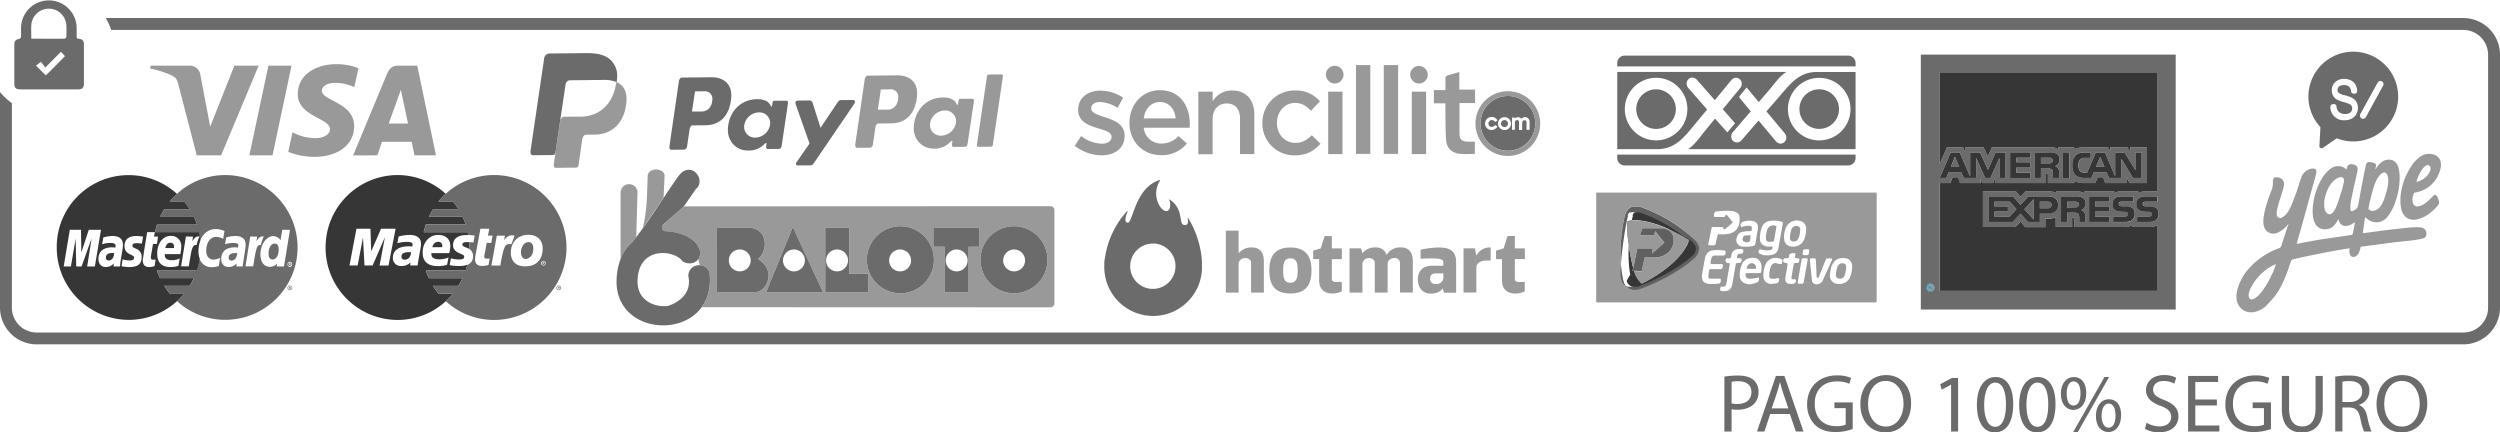 <svg xmlns="http://www.w3.org/2000/svg" viewBox="0 0 1180.34 204.16"><defs><style>.cls-1{fill:none;}.cls-2{fill:#999;}.cls-3{fill:#6b6b6b;}.cls-4{fill:#363636;}.cls-5{fill:#0077a6;}.cls-6{fill:#606060;}</style></defs><title>mt22</title><g id="Capa_2" data-name="Capa 2"><g id="Capa_1-2" data-name="Capa 1"><path class="cls-1" d="M806.7,115.77a2.5,2.5,0,0,0,1,.07,15.51,15.51,0,0,0,1.67,0c.47-.11.64-.6.72-1,.25-1.3.58-2.59.9-3.87a.48.48,0,0,1,.51-.35,16.73,16.73,0,0,0,4-.09,6.55,6.55,0,0,0,4.12-1.86,7.2,7.2,0,0,0,1.73-4.92c0-1,0-2.27-.88-3a6.5,6.5,0,0,0-3.75-1.16,43.35,43.35,0,0,0-5.92.22h0c-.42.08-1,.09-1.21.48a3.67,3.67,0,0,0-.41,1.66.47.47,0,0,0,.41.5c.76.09,1.53,0,2.3,0a13.7,13.7,0,0,0,2.22,0,.71.71,0,0,0,.18-.08.85.85,0,0,0,.31-.54.48.48,0,0,1,.82-.19c.81,1,1.63,2,2.43,3a.47.47,0,0,1,0,.63c-.65.66-1.36,1.26-2.07,1.86-.46.37-.91.76-1.38,1.1a.47.47,0,0,1-.75-.45h0a.48.48,0,0,0-.33-.53.77.77,0,0,0-.3,0c-1.48,0-3,0-4.43,0a.45.45,0,0,0-.44.32c-.14.46-.22.94-.32,1.41l-1.23,6V115C806.58,115.23,806.41,115.6,806.7,115.77Z"></path><path class="cls-1" d="M822.47,107.15a9.9,9.9,0,0,1,3-.57c.57,0,1.34,0,1.58.66a2.53,2.53,0,0,1-.06,1.54.42.42,0,0,1-.25.27,3.57,3.57,0,0,1-.8.09,14.43,14.43,0,0,0-3.88.48,3.19,3.19,0,0,0-1.94,2.33,3.14,3.14,0,0,0,3.24,4.5,14.56,14.56,0,0,0,4.61-.4,1.3,1.3,0,0,0,.85-1.18c.24-1.44.51-2.88.72-4.32s.72-2.81.36-4.22a2.51,2.51,0,0,0-1.56-1.76,7.74,7.74,0,0,0-4.69-.06,2.54,2.54,0,0,0-1.63.9,1.84,1.84,0,0,0-.15,1.38A.46.46,0,0,0,822.47,107.15Zm3.72,6.51c0,.53-.62.62-1,.68a2.46,2.46,0,0,1-2.33-.67,2.16,2.16,0,0,1,0-1.5,1.27,1.27,0,0,1,.89-.92,10.09,10.09,0,0,1,2.69-.12A10.27,10.27,0,0,1,826.19,113.66Z"></path><path class="cls-1" d="M826.37,121.92a4.73,4.73,0,0,0-3.62,2.28,11.68,11.68,0,0,0-1.3,6.71,3.58,3.58,0,0,0,2,2.73,5.24,5.24,0,0,0,3.9.46,11.15,11.15,0,0,0,2.57-.88,1.72,1.72,0,0,0,.55-1.67.47.47,0,0,0-.57-.44,14.08,14.08,0,0,1-3,.53,4.36,4.36,0,0,1-2-.25,1.86,1.86,0,0,1-.7-2,.47.47,0,0,1,.44-.37c1.05,0,2.1,0,3.15,0a31,31,0,0,0,3.34-.08.46.46,0,0,0,.37-.35,13,13,0,0,0,.15-2.25,4.55,4.55,0,0,0-1.85-4A5.21,5.21,0,0,0,826.37,121.92Zm2.59,5c-1.42.1-2.85,0-4.27,0a3.27,3.27,0,0,1,1-2.11h0a2.1,2.1,0,0,1,3,.18A2,2,0,0,1,829,126.87Z"></path><path class="cls-1" d="M805.09,133.61c2.07.84,4.35.48,6.5.25.75-.1.93-1,.84-1.63-.06-.23,0-.63-.33-.64-1.47-.06-2.94,0-4.41,0-.46,0-1.07-.18-1.12-.74a14.89,14.89,0,0,1,.34-3.11.71.71,0,0,1,.79-.66c1.51,0,3,0,4.54,0a.89.89,0,0,0,.93-.52,4.81,4.81,0,0,0,.25-1.46c0-.38-.44-.45-.72-.43H808a.47.47,0,0,1-.46-.53,10.24,10.24,0,0,1,.57-2.69,1.57,1.57,0,0,1,1.5-.79c1.28,0,2.55,0,3.83,0,.38,0,.85-.06,1-.44a2.68,2.68,0,0,0,.22-1.45.5.5,0,0,0-.36-.42l-.4-.08a20,20,0,0,0-5.78,0h0a3.87,3.87,0,0,0-2.13,1.28,6,6,0,0,0-1.14,2.75c-.4,2.13-.77,4.27-1.15,6.41a7.74,7.74,0,0,0-.22,2.49A2.88,2.88,0,0,0,805.09,133.61Z"></path><path class="cls-1" d="M851.72,117.78c-.44.27-.45.89-.56,1.35h0c-.06.42-.21,1.11.34,1.25a6.31,6.31,0,0,0,2.08,0,.44.44,0,0,0,.35-.33,4.68,4.68,0,0,0,.29-2,.47.47,0,0,0-.46-.39c-.62,0-1.23,0-1.84,0A.36.36,0,0,0,851.72,117.78Z"></path><path class="cls-1" d="M547.65,48.17c-4.11,0-7,3.13-7.64,7.74H555.1C554.61,51.6,552.06,48.17,547.65,48.17Z"></path><path class="cls-1" d="M774.65,97.73c-.23-.08-.47-.16-.71-.22l-.11,0a7.14,7.14,0,0,1,.93.28Z"></path><path class="cls-1" d="M844.64,116.18a5.88,5.88,0,0,0,5.88-1.13,6.38,6.38,0,0,0,1.68-3.1,14.78,14.78,0,0,0,.56-4.18,3.76,3.76,0,0,0-1.83-3,5.56,5.56,0,0,0-3.59-.52h0A5.64,5.64,0,0,0,843,108a10.2,10.2,0,0,0-.5,5.7A3.41,3.41,0,0,0,844.64,116.18Zm1.1-7.76a2.5,2.5,0,0,1,1.63-1.63h0a2.26,2.26,0,0,1,1.93.19,1.7,1.7,0,0,1,.61,1.55,10.23,10.23,0,0,1-.91,4.22,2,2,0,0,1-1.41,1.17,2.51,2.51,0,0,1-2-.27,1.72,1.72,0,0,1-.52-1.39A12.2,12.2,0,0,1,845.74,108.42Z"></path><path class="cls-1" d="M842.14,123.8a2.4,2.4,0,0,0,1.45.42.47.47,0,0,1,.41.53c-.3,2.24-.79,4.44-1.08,6.68a2.21,2.21,0,0,0,.69,2.15c.88.65,2,.45,3.06.45a1.42,1.42,0,0,0,1.17-1.88.46.46,0,0,0-.47-.3,5.25,5.25,0,0,1-1.19,0,.49.49,0,0,1-.39-.51,13.47,13.47,0,0,1,.2-1.42c.3-1.73.57-3.47.92-5.19.18-.8,1.18-.45,1.77-.59.57,0,.74-.61.85-1.05s.13-.8-.24-1a4.62,4.62,0,0,0-1.38-.21.48.48,0,0,1-.44-.51c0-.45.14-.89.19-1.34a.47.47,0,0,0-.47-.51,4.51,4.51,0,0,0-2.26.5h0c-.36.48-.14,1.18-.47,1.67a.44.44,0,0,1-.23.17c-.62.16-1.34-.09-1.93.23a.53.53,0,0,0-.14.12,1.44,1.44,0,0,0-.13,1.42A.33.33,0,0,0,842.14,123.8Z"></path><path class="cls-1" d="M221.63,117.25v0Z"></path><path class="cls-1" d="M1066.76,139c.18-.21.25-.29.47-.52l.82-1a41,41,0,0,0,4.43-7.52,29.27,29.27,0,0,0,2.1-5.29,21.91,21.91,0,0,0-4.75,2.71l-2,1.71c-.32.33-.61.54-.93.9l-.87,1c-1,1.14-5.79,7.37-3.87,9.94C1063.34,142.54,1066.31,139.56,1066.76,139Z"></path><path class="cls-1" d="M820.68,180a13.79,13.79,0,0,0-3.19.28v10.19a11.52,11.52,0,0,0,2.8.27c4.08,0,6.57-2,6.57-5.6C826.86,181.67,824.41,180,820.68,180Z"></path><path class="cls-1" d="M395.21,117.79a5.17,5.17,0,1,0,5.17,5.16A5.16,5.16,0,0,0,395.21,117.79Z"></path><path class="cls-1" d="M374.85,128.12a5.17,5.17,0,1,0-5.17-5.17A5.16,5.16,0,0,0,374.85,128.12Z"></path><path class="cls-1" d="M274.18,55.09c8.79-.1,15.45-5.94,16.88-16.34a14.89,14.89,0,0,0-6.18-1l-15.27.15-.57,0A2.24,2.24,0,0,0,267,40.07L264.48,57c.43-1.3,1.17-1.82,2.16-1.83h.1l3.56,0Z"></path><path class="cls-1" d="M425,128.12A5.17,5.17,0,1,0,419.8,123,5.17,5.17,0,0,0,425,128.12Z"></path><path class="cls-1" d="M451.67,128.12A5.17,5.17,0,1,0,446.5,123,5.16,5.16,0,0,0,451.67,128.12Z"></path><path class="cls-1" d="M349.27,117.79a5.17,5.17,0,1,0,5.17,5.16A5.16,5.16,0,0,0,349.27,117.79Z"></path><path class="cls-1" d="M264.27,58.34l-1.42,9.71L264.34,58C264.31,58.09,264.29,58.21,264.27,58.34Z"></path><path class="cls-1" d="M322.31,123.46c-4.06-5.74-21.48-7.34-21.34,9.85.29,8.65,7.88,11.75,14,11.22a1.71,1.71,0,0,0,.5-.1c6-2,11.12-6.74,9.48-14a5,5,0,0,1,5.36-5.17c-.26-1.06-.5-2.12-.71-2.94C328.27,124.27,325.48,125.21,322.31,123.46Z"></path><path class="cls-1" d="M424.1,46a3.49,3.49,0,0,0-3.83-3.78l-4.36.06-1.39,9.55,4.63,0C422,51.61,424,49.58,424.1,46Z"></path><path class="cls-1" d="M356.65,65a7.25,7.25,0,0,0,6.92-6,5.08,5.08,0,0,0-5.27-5.9,7.25,7.25,0,0,0-6.91,6A5.07,5.07,0,0,0,356.65,65Z"></path><path class="cls-1" d="M444.39,64.08a7.25,7.25,0,0,0,6.92-6,5.08,5.08,0,0,0-5.27-5.9,7.26,7.26,0,0,0-6.91,6A5.07,5.07,0,0,0,444.39,64.08Z"></path><path class="cls-1" d="M336.37,46.87a3.5,3.5,0,0,0-3.84-3.78l-4.36.06-1.39,9.55,4.63,0C334.31,52.52,336.21,50.49,336.37,46.87Z"></path><path class="cls-1" d="M544.26,136.36A10.7,10.7,0,0,0,555,125.75v0a10.7,10.7,0,1,0-10.76,10.64Z"></path><path class="cls-1" d="M478.79,128.12a5.17,5.17,0,1,0-5.16-5.17A5.16,5.16,0,0,0,478.79,128.12Z"></path><path class="cls-1" d="M840.44,180.5h-.08c-.38,1.56-.81,3.15-1.32,4.75l-2.57,7.58h7.9l-2.57-7.55C841.22,183.57,840.83,182,840.44,180.5Z"></path><path class="cls-1" d="M136.7,135.59v.24h.24c.06,0,.06-.06.06-.12s0-.06-.06-.12Z"></path><path class="cls-1" d="M263.91,135.83a.13.13,0,0,0,0-.11.12.12,0,0,0,0-.1.36.36,0,0,0-.15,0h-.12v.25h.13A.36.36,0,0,0,263.91,135.83Z"></path><path class="cls-1" d="M609.2,122c-2.92,0-3.39,2.17-3.39,5.76s.52,5.8,3.39,5.8,3.46-2.2,3.46-5.8S612.13,122,609.2,122Z"></path><path class="cls-1" d="M263.79,135.08a.84.84,0,1,0,.83.84A.83.83,0,0,0,263.79,135.08Zm.17,1.32-.15-.38h-.17v.38h-.22v-1h.41a.4.4,0,0,1,.24,0,.27.27,0,0,1,.12.24.26.26,0,0,1-.16.25l.18.43Z"></path><rect class="cls-1" x="263.64" y="135.85" height="0.16"></rect><path class="cls-1" d="M136.82,135.06a.84.84,0,0,0-.82.82.85.85,0,1,0,1.7,0A.86.86,0,0,0,136.82,135.06Zm.18,1.35-.12-.41h-.18v.41h-.23v-1h.41a.33.33,0,0,1,.23.06c.12.06.12.12.12.24s-.06.23-.18.23l.24.47Z"></path><path class="cls-1" d="M678.1,129.13c-1.76,0-2.9.67-2.9,2.55s1.45,2.48,2.85,2.48a3.23,3.23,0,0,0,3.4-3v-2.05l0,.07Z"></path><path class="cls-1" d="M1120.89,99.51c2.6-.54,3.95-3.17,4.79-5.51,1-2.77,2.79-8.39,1.46-11.38-.35-.76-1-1.55-2.07-1a4.87,4.87,0,0,0-1,.67,4.32,4.32,0,0,0-.84.92c-1.92,2.3-3,6.89-3.79,9.92a42.91,42.91,0,0,0-1.19,5.74h0C1119,99.2,1119.34,99.83,1120.89,99.51Z"></path><path class="cls-1" d="M1104.78,83.66c-6.6,1.61-9.88,15.72-5.4,17.42,2.69,1,4.69-6.26,5.27-8,.5-1.48,2-6.45,2-8A1.45,1.45,0,0,0,1104.78,83.66Z"></path><polygon class="cls-1" points="1074.58 124.7 1074.58 124.7 1074.58 124.7 1074.58 124.7"></polygon><path class="cls-1" d="M1102.25,55.09a6.6,6.6,0,0,0,4.81,1.78,7.09,7.09,0,0,0,3.31-.72,5.44,5.44,0,0,0,2.21-2.1,6,6,0,0,0,.81-3,5.44,5.44,0,0,0-.78-2.92,5.59,5.59,0,0,0-2.29-2h0a19.61,19.61,0,0,0-3.25-1.08,7.46,7.46,0,0,1-2.8-1.13,1.78,1.78,0,0,1-.52-1.39,2,2,0,0,1,.75-1.61,3.64,3.64,0,0,1,2.35-.65,3.39,3.39,0,0,1,2.34.74,3.44,3.44,0,0,1,1,2.32,1,1,0,0,0,.31.65,1.67,1.67,0,0,0,1.22.36,1.31,1.31,0,0,0,1-.4,1.19,1.19,0,0,0,.3-.81,6.61,6.61,0,0,0-.81-3.08,5.24,5.24,0,0,0-2.16-2,7,7,0,0,0-3.18-.7,5.92,5.92,0,0,0-4.23,1.51,5.16,5.16,0,0,0-1.59,3.9,5,5,0,0,0,.55,2.39,4.89,4.89,0,0,0,1.56,1.76,11.57,11.57,0,0,0,3.2,1.31,19.85,19.85,0,0,1,3.08,1.05,2.08,2.08,0,0,1,1.23,2,2.4,2.4,0,0,1-.85,1.91,3.78,3.78,0,0,1-2.53.75,4.63,4.63,0,0,1-2.07-.46,3.52,3.52,0,0,1-1.38-1.19,4.88,4.88,0,0,1-.62-2.09.87.87,0,0,0-.27-.6,1.59,1.59,0,0,0-1.2-.37,1.33,1.33,0,0,0-1,.42,1.09,1.09,0,0,0-.26.74A6.66,6.66,0,0,0,1102.25,55.09Z"></path><path class="cls-1" d="M1145.57,83.28c.72-.64,2.82-3.56,1.47-5s-3.3,1.4-4,2.46a18,18,0,0,0-2.22,5.08h0A10,10,0,0,0,1145.57,83.28Z"></path><path class="cls-1" d="M1115,55.89a1.46,1.46,0,0,0,2-.58l8.18-14.88a1.49,1.49,0,0,0-.58-2h0a1.49,1.49,0,0,0-2,.59l-8.19,14.88A1.48,1.48,0,0,0,1115,55.89Z"></path><path class="cls-1" d="M942,180.65c-3,0-5.17,3.66-5.17,10.55,0,6.57,2,10.31,5.13,10.31,3.51,0,5.18-4.09,5.18-10.54C947.1,184.74,945.5,180.65,942,180.65Z"></path><path class="cls-1" d="M853.18,122a5.14,5.14,0,0,0-2.14,0,.46.46,0,0,0-.33.33c-.18.67-.28,1.36-.4,2q-.69,4.21-1.41,8.41a2.3,2.3,0,0,0,0,.74.43.43,0,0,0,.31.33,5.06,5.06,0,0,0,1.82,0c.65-.1.66-.86.75-1.37.54-3.22,1.16-6.43,1.69-9.66C853.44,122.59,853.62,122.05,853.18,122Z"></path><path class="cls-1" d="M855.54,132.23a1.89,1.89,0,0,0,1.09,1.7,3.16,3.16,0,0,0,3.9-1.39c1.49-3.2,2.9-6.45,4.37-9.66.12-.28.34-.78-.08-.88a6.64,6.64,0,0,0-2.31,0,.47.47,0,0,0-.33.28c-1,2.22-1.84,4.5-2.75,6.75-.26.59-.45,1.23-.75,1.81a.47.47,0,0,1-.89-.17c-.08-.73-.09-1.47-.13-2.2-.1-1.94-.16-3.87-.28-5.8-.06-.22,0-.62-.3-.67a5.69,5.69,0,0,0-1.7-.09,2.2,2.2,0,0,0-.44,0,.47.47,0,0,0-.33.41,5.21,5.21,0,0,0,0,.79C854.91,126.2,855.2,129.22,855.54,132.23Z"></path><path class="cls-1" d="M822,123.82a2,2,0,0,0,.28-1.43.47.47,0,0,0-.42-.41c-.42,0-.85,0-1.28-.07a.46.46,0,0,1-.44-.5,2,2,0,0,1,.39-1.32l.13-.09c.6-.32,1.34-.14,2-.38a.47.47,0,0,0,.21-.16,2.21,2.21,0,0,0,.24-1.3.47.47,0,0,0-.36-.44,5.65,5.65,0,0,0-3.78.34h0a3.44,3.44,0,0,0-1.53,2.61c-.09.41-.11.94-.47,1.21a.46.46,0,0,1-.16.07c-.58.13-1.28-.22-1.77.19a.76.76,0,0,0-.11.14,1.41,1.41,0,0,0,0,1.48c.35.39.88.37,1.37.44a.48.48,0,0,1,.41.51c0,.46-.16.91-.23,1.36-.45,2.54-.91,5.08-1.32,7.63-.11.57-.24,1.3-.87,1.51a7,7,0,0,1-1.52.14.48.48,0,0,0-.41.32,2.89,2.89,0,0,0-.19,1.23.36.36,0,0,0,.11.23c.29.31.79.27,1.19.32a4.77,4.77,0,0,0,3.14-.69,4.56,4.56,0,0,0,1.33-2.82c.53-3,1-5.93,1.56-8.89a2,2,0,0,1,.23-.65.47.47,0,0,1,.38-.24,3.93,3.93,0,0,0,1.78-.21A.47.47,0,0,0,822,123.82Z"></path><path class="cls-1" d="M841.26,122.51a5.92,5.92,0,0,0-2.7-.69,5.06,5.06,0,0,0-4.37,2,10.17,10.17,0,0,0-1.44,3.84,11.22,11.22,0,0,0-.08,3.79,3.64,3.64,0,0,0,3.55,2.66c.68-.06,1.35-.16,2-.22a2.07,2.07,0,0,0,1.45-.64,2.59,2.59,0,0,0,.29-1.5.47.47,0,0,0-.58-.43,6.13,6.13,0,0,1-3.28.23,1.15,1.15,0,0,1-.77-1.17,11.44,11.44,0,0,1,.83-4.7,2.31,2.31,0,0,1,1.6-1.36c.86-.29,1.63.4,2.49.36.36,0,1,.17,1.07-.37S841.88,122.9,841.26,122.51Z"></path><path class="cls-1" d="M890.37,179.84c-5.61,0-8.41,5.17-8.41,10.93,0,5.6,3,10.62,8.37,10.62s8.4-4.94,8.4-10.89C898.73,185.28,896,179.84,890.37,179.84Z"></path><path class="cls-1" d="M864.36,131.81a3.74,3.74,0,0,0,2.29,2.08,6.08,6.08,0,0,0,5.35-.95,5.33,5.33,0,0,0,1.77-2.75,13.09,13.09,0,0,0,.74-4.83,3.77,3.77,0,0,0-2.09-3.15l-.07,0a6.71,6.71,0,0,0-3.33-.27,5.16,5.16,0,0,0-2.55,1.15,7.25,7.25,0,0,0-2.14,4.32C864.08,128.83,863.7,130.41,864.36,131.81Zm2.44-2.09a13.25,13.25,0,0,1,.72-3.74,2.59,2.59,0,0,1,1.8-1.63,2.36,2.36,0,0,1,1.74.28,1.53,1.53,0,0,1,.59,1.21,12.28,12.28,0,0,1-.62,3.79,2.41,2.41,0,0,1-1.15,1.65,2.47,2.47,0,0,1-2.64-.16A1.65,1.65,0,0,1,866.8,129.72Z"></path><path class="cls-1" d="M796.66,51.51A14.77,14.77,0,1,0,781.9,66.28,14.79,14.79,0,0,0,796.66,51.51ZM781.9,60.86a9.35,9.35,0,1,1,9.34-9.35A9.37,9.37,0,0,1,781.9,60.86Z"></path><path class="cls-1" d="M995.54,190.54c-2.14,0-3.31,2.53-3.31,5.72s1.21,5.68,3.31,5.68c2.26,0,3.27-2.42,3.27-5.76C998.81,193.1,997.91,190.54,995.54,190.54Z"></path><path class="cls-1" d="M858.92,66.28a14.77,14.77,0,1,0-14.77-14.77A14.79,14.79,0,0,0,858.92,66.28Zm0-24.11a9.35,9.35,0,1,1-9.35,9.34A9.36,9.36,0,0,1,858.92,42.17Z"></path><path class="cls-1" d="M1115.31,184.82c0-3.39-2.45-4.87-6-4.9a13.75,13.75,0,0,0-3.35.31v9.57h3.47C1113,189.8,1115.31,187.81,1115.31,184.82Z"></path><path class="cls-1" d="M982.31,185.71c0-3.07-.89-5.64-3.27-5.64-2.14,0-3.26,2.53-3.26,5.72s1.12,5.68,3.26,5.68S982.31,189.06,982.31,185.71Z"></path><path class="cls-1" d="M1134.06,179.84c-5.6,0-8.4,5.17-8.4,10.93,0,5.6,3,10.62,8.37,10.62s8.4-4.94,8.4-10.89C1142.43,185.28,1139.71,179.84,1134.06,179.84Z"></path><path class="cls-1" d="M961.92,180.65c-3,0-5.17,3.66-5.17,10.55,0,6.57,2,10.31,5.13,10.31,3.51,0,5.18-4.09,5.18-10.54C967.06,184.74,965.46,180.65,961.92,180.65Z"></path><path class="cls-1" d="M830.46,119.45a4.91,4.91,0,0,0,3.43,1.09,8.57,8.57,0,0,0,4.05-.62,4,4,0,0,0,1.79-2.83c.74-3.73,1.34-7.48,2-11.22a1.4,1.4,0,0,0,0-.86.47.47,0,0,0-.11-.13,2.69,2.69,0,0,0-1-.32,11.47,11.47,0,0,0-6.07.06h0a4.25,4.25,0,0,0-2.54,2.47,14,14,0,0,0-1,6.14,3.37,3.37,0,0,0,1.88,2.75,6.45,6.45,0,0,0,3.56.42.47.47,0,0,1,.51.56,1.34,1.34,0,0,1-.91,1.14,10.48,10.48,0,0,1-4.42-.25,3,3,0,0,0-.52-.1.49.49,0,0,0-.47.28,1.85,1.85,0,0,0-.25,1.22A.46.46,0,0,0,830.46,119.45Zm4.38-5.37a1.21,1.21,0,0,1-1-.88,9.69,9.69,0,0,1,.26-3.55,5.76,5.76,0,0,1,.62-1.89,3,3,0,0,1,1.93-1.3,3,3,0,0,1,2,.29,1.3,1.3,0,0,1,0,.78c-.35,2-.66,3.9-1,5.85-.06.21-.07.52-.33.57A5.22,5.22,0,0,1,834.84,114.08Z"></path><path class="cls-1" d="M247.93,125.75c4.33,0,7.58-2.08,8.21-6.78a9,9,0,0,0,.11-1.75c0-3.58-2.32-6.36-6.71-6.36-5,0-8.32,3.39-8.32,8.38C241.22,122.82,243.15,125.75,247.93,125.75Zm1.53-11.45c1.73,0,2.33,1.39,2.33,2.87a9.67,9.67,0,0,1-.14,1.68,4.19,4.19,0,0,1-3.26,3.45c-1.51,0-2.42-1.25-2.42-3.16C246,116.87,247.3,114.3,249.46,114.3Z"></path><path class="cls-1" d="M77.52,134.94a38.37,38.37,0,0,0,2.58,3.64h.05a32.62,32.62,0,0,1-2.62-3.64Z"></path><path class="cls-1" d="M236.25,125.37c1.52-8.63,2.16-10.14,4.19-10.14a3.71,3.71,0,0,1,.54,0l.49.1,1.53-4h0a2,2,0,0,0-.47-.15l-.37-.08a2,2,0,0,0-.42,0c-1.39,0-2.39.62-3.68,2.29l.37-2.14H234.6L232,125.37Z"></path><polygon class="cls-1" points="189.25 42.44 183.54 58.33 192.66 58.33 189.25 42.44"></polygon><path class="cls-1" d="M74.12,127.73l.21.6-.21-.6Z"></path><path class="cls-1" d="M74.12,106l0,.07,0-.07Z"></path><path class="cls-1" d="M255.51,124.26a1.1,1.1,0,1,0,2.2,0,1.1,1.1,0,0,0-2.2,0Zm1.1-.84a.84.84,0,1,1-.83.84A.84.84,0,0,1,256.61,123.42Z"></path><polygon class="cls-1" points="179.9 108.03 175.25 118.76 174.9 108.03 168.3 108.03 165.03 125.37 168.86 125.37 171.38 112.11 172.08 125.37 175.94 125.37 181.72 112.04 179.21 125.37 183.43 125.37 183.43 125.37 186.77 108.03 179.9 108.03"></polygon><path class="cls-1" d="M188,114.77l.59-.15a15.5,15.5,0,0,1,3.51-.39c2,0,2.71.35,2.71,1.28a3.11,3.11,0,0,1-.17.92,16.36,16.36,0,0,0-1.72-.11c-4.69,0-7.42,2-7.42,5.44a3.67,3.67,0,0,0,3.86,3.85,5.66,5.66,0,0,0,4.43-1.7l-.08,1.46h3.51l0-.38.08-.5.1-.71.15-.9.89-5a14.49,14.49,0,0,0,.34-2.8c0-2.7-1.92-4.14-5.55-4.14a19.16,19.16,0,0,0-5.06.75l-.59,3.17Zm3.1,7.84a1.38,1.38,0,0,1-1.51-1.44c0-1.42,1.21-2.14,3.6-2.14.32,0,.64,0,1,0C194,121.17,192.78,122.61,191.05,122.61Z"></path><path class="cls-1" d="M77.52,98.76c-.3.5-.59,1-.87,1.54.29-.53.59-1,.9-1.54Z"></path><polygon class="cls-1" points="30.07 125.8 33.47 125.8 35.7 112.6 35.99 125.8 38.52 125.8 43.27 112.48 41.16 125.8 44.79 125.8 44.79 125.8 47.66 108.49 41.92 108.49 38.4 119.23 38.22 108.49 32.94 108.49 30.07 125.8"></polygon><path class="cls-1" d="M23.49,54.48A30.49,30.49,0,0,1,5.61,48.7v96.55A11.74,11.74,0,0,0,17.34,157H1163a11.74,11.74,0,0,0,11.72-11.72V25.85A11.74,11.74,0,0,0,1163,14.13H52.49a30.59,30.59,0,0,1-29,40.35ZM136.82,137a1.07,1.07,0,0,1-1.06-1.12,1.05,1.05,0,0,1,1.06-1,1.06,1.06,0,0,1,1.11,1A1.08,1.08,0,0,1,136.82,137Zm127,0a1.1,1.1,0,0,1-1.1-1.1,1.1,1.1,0,1,1,2.2,0A1.1,1.1,0,0,1,263.79,137Zm345.43,1.55c-7.39,0-9.94-4.17-9.94-10.86s2.59-10.86,9.94-10.86,10,4.25,10,10.86S616.61,138.57,609.22,138.57Zm24.62-65.82h-6.76V43.27h6.76Zm53.63,65.15a.27.27,0,0,1-.26.27h-5.28a.27.27,0,0,1-.25-.2l-.5-1.85c-1.49,1.91-3.42,2.46-5.78,2.46-3.92,0-6-3.05-6-6.64,0-5.43,4-6.52,6.93-6.52h5.1V124c0-1.7-1.27-2.08-6.12-2.08-2,0-4.25.16-4.34.16a.26.26,0,0,1-.27-.26v-3.79a.27.27,0,0,1,.21-.26,43.91,43.91,0,0,1,8.07-1c5.35,0,8.5,1.29,8.5,7.06ZM666.55,72.75V43.27h6.76V72.75Zm53.39,49.33a.25.25,0,0,1-.25.25h-4.47v9.27c0,1,.54,1.54,1.88,1.54h2.55a.27.27,0,0,1,.26.27v4a.27.27,0,0,1-.17.25,10.2,10.2,0,0,1-4.25.93c-4.5,0-6.33-2.63-6.33-6.34v-9.9h-2.55a.26.26,0,0,1-.26-.27v-3.55a.27.27,0,0,1,.17-.25l3.4-1,1.81-5.67a.28.28,0,0,1,.25-.18h3a.26.26,0,0,1,.26.25v5.61h4.46a.26.26,0,0,1,.26.26Zm415.78-38.52a35,35,0,0,1,3.93-6.73,17,17,0,0,1,3.35-3c3.58-2.35,10.48-1.18,9.33,5.36a15.55,15.55,0,0,1-3,6.55,14.64,14.64,0,0,1-8.69,5.17c-1,.15-.83,0-1.16,1a6.32,6.32,0,0,0-.38,3.61c.72,3.06,3.58,2,5.43.83a12.22,12.22,0,0,0,1.23-.9,43.28,43.28,0,0,0,3.25-3.16c1.16-.8,1.76.69,2.1,1.57.55,1.39.67,2.22-.17,3.27-.62.77-.87.87-1.54,1.65l-1.68,1.51a14.56,14.56,0,0,1-3.93,2.47c-2.13.92-4.56,1.58-6.87.49a5.49,5.49,0,0,1-1.25-.86,7.59,7.59,0,0,1-2.12-4.28C1132.75,93.27,1134,87.57,1135.72,83.56ZM1111,24.48a21.16,21.16,0,1,1-7.78,40.84l-6.66,4.58a1,1,0,0,1-1.53-.87l.49-9A21.16,21.16,0,0,1,1111,24.48Zm-52.11,106.28a19.66,19.66,0,0,1,1.91-2.82l2.24-2.48a12.25,12.25,0,0,1,1.15-1.13,2.17,2.17,0,0,0,.29-.24,37.88,37.88,0,0,1,9.77-6.22c.5-.18,1.17-.4,1.66-.61,1.38-.59,1.1-1.18,1.75-3,.21-.59.39-1.18.58-1.78.76-2.37,1.61-4.83,2.33-7a8.11,8.11,0,0,1-1.07,1.37A12.16,12.16,0,0,1,1075,110a4.62,4.62,0,0,1-6.3-3.33c-1.11-4.16,2.07-12.79,3.48-16.4A9.51,9.51,0,0,0,1073,86c0-2,.66-2.55,2.7-2.15a3.11,3.11,0,0,1,2.55,2.53c.2,1-.48,3.17-.78,4.17-.78,2.57-1.75,5.23-2.34,7.86-.3,1.35-.66,3.35.3,4.22a1.58,1.58,0,0,0,1.87.08c2.64-1.37,4-4.57,5.19-7.62.94-2.4,1.9-5,2.68-7.53.37-1.25.81-2.62,1.26-3.84h0c.83-2.29,3.53-4.46,6-4.06,1.71.27,1,2.26.69,3.57-.67,2.66-1.48,5.33-2.23,8l-4.48,15.93c-.73,2.63-1.65,5.44-2.25,8,1-.19,2.09-.45,3.17-.65l3.21-.58c2.2-.42,4.34-.78,6.56-1.14.61-.1,13.17-1.91,13.34-2,.22-.31,1.09-5.13,1.22-5.88-.47.17-1.31.85-2,1.15-1.61.66-3.34,1-4.68-.29l-.12-.11a4.21,4.21,0,0,1-1-2.3l-.72,1.3a9.38,9.38,0,0,1-1.78,2.17,5.1,5.1,0,0,1-1.21.85,5.82,5.82,0,0,1-3.41.52c-6.34-.84-5.3-10.22-4.41-14.43s3.22-9.75,6-12.49a9.91,9.91,0,0,1,3.18-2.44c1.86-.76,4.6-.42,5.78.91.14.15.07.13.23.28.3-.28.44-1.24.64-1.64.85-1.62,4-.76,4.58.46.45,1-.08,2.7-.31,3.75-.83,3.71-1.72,7.45-2.45,11.18a21,21,0,0,0-.49,4c0,2.13.38,2.31,2,1.39a3.85,3.85,0,0,0,1.2-1c.55-.79,1.06-4.53,1.27-5.59.26-1.32,2.61-14.2,3-15.11.64-1.44,2.05-1,3.33-.62,2,.55,1.2,1.39,1,3.07a2.7,2.7,0,0,0,.42-.62c.14-.21.29-.42.41-.57a15.52,15.52,0,0,1,1.9-2.06,5.12,5.12,0,0,1,1.26-.79c2.44-1,4.71-.45,5.9,1.13,2.29,3,1.62,10.17.84,13.69-1,4.73-2.59,8.69-5.19,11.86a6.49,6.49,0,0,1-8,1.67,7,7,0,0,1-2.27-1.76,5.8,5.8,0,0,0-.39,1.83l-.82,5.82c5.41-.72,10.86-1.5,16.3-2.07,2.76-.29,5.64-.71,8.41-.77,1.27,0,3-.09,4.06.54,1.39.85,1.84,3.48.31,4.46s-11.92,1.83-13.91,2.07c-2.68.33-5.39.71-8.06,1.08s-5.4.67-8.08,1.08c-.52,2.09-1,3.81-2.52,4.55a1.78,1.78,0,0,1-2.44-.63,5.1,5.1,0,0,1-.28-3.17c-3.2.15-26.69,4.87-27.4,5.45a26.13,26.13,0,0,0-1.26,3.47c-1.79,5.16-3.9,10.18-7,14.08l-3.91,4.31c-2.6,2.17-6.19,3.69-9.6,2.39a4.84,4.84,0,0,1-1.48-.88c-.22-.18-.41-.29-.64-.5a7.12,7.12,0,0,1-.55-.66C1054.27,141,1056.67,134.66,1058.93,130.76Zm-152-105h120.34V146.13H906.89ZM763.56,34H843.4c-3.21,1.92-5.69,5.66-8.12,8.49l-4.95,5.76-5.75-6.9L821,45.8l5.65,6.74-8.62,10c-2.15,3.22,1.81,6.49,4.34,3.56l7.95-9.21,8.15,9.73c2.48,3,6.49-.26,4.39-3.5L834,52.59l5.56-6.46c5.91-6.84,10-12.38,18.62-12.18h17.9V70.42H797c3.17-2,5.56-5.67,7.93-8.55L809.73,56l5.78,6.51,3.66-4.33-5.81-6.6,8.4-10.23c2.07-3.26-2-6.44-4.43-3.45l-7.73,9.39-8.38-9.54c-2.55-2.91-6.48.4-4.31,3.6L806,51.69l-5.42,6.58c-5.74,7-9.67,12.15-18.32,12.15H763.56Zm0,39.07H876.08V31.35H763.56V29.76a3.52,3.52,0,0,1,3.51-3.51H872.58a3.52,3.52,0,0,1,3.5,3.51V74.61a3.51,3.51,0,0,1-3.5,3.5H767.07a3.51,3.51,0,0,1-3.51-3.5Zm-9.95,18.37a.47.47,0,0,1,.47-.47H885.57a.47.47,0,0,1,.47.47v50.92a.47.47,0,0,1-.47.47H754.08a.47.47,0,0,1-.47-.47ZM711.9,43.07a15.28,15.28,0,1,1-15.28,15.28A15.3,15.3,0,0,1,711.9,43.07ZM697,120.62h.08a7.11,7.11,0,0,1,6.45-3.8.26.26,0,0,1,.26.26v5.68a.26.26,0,0,1-.26.26h-1.41c-3.8,0-5.1,1.52-5.1,3.4v11.44a.26.26,0,0,1-.25.26h-5.52a.26.26,0,0,1-.28-.23V117.5a.26.26,0,0,1,.26-.26h4.92a.24.24,0,0,1,.26.21ZM677,42.49h5.39c0-1.86.1-3.53,0-5.19-.1-1.08.39-1.57,1.37-1.86C685.46,35,687,34.55,689,34v8.32h7.45v6.37h-7.35V63.15c.1,2.65.88,3.43,3.53,3.72,1.17.1,2.45,0,3.72,0v5.78c-2.35,0-4.7.2-7.05,0-3.92-.39-6.37-2.84-6.56-6.75-.3-4.8-.2-9.6-.3-14.4V48.76H677Zm-7-11.36a4.35,4.35,0,0,1,4.12,4.21A4.28,4.28,0,0,1,670,39.45a4.33,4.33,0,0,1-4.21-4.31A4.2,4.2,0,0,1,670,31.13Zm-16.65-.4h6.76V72.65h-6.76Zm-13.12,0H647V72.65h-6.76Zm-3,107.16V117.5a.26.26,0,0,1,.26-.26h5a.26.26,0,0,1,.25.17l.58,2.08h.08a7.46,7.46,0,0,1,6.06-2.68c3,0,4.4,1.33,5.19,3.4h.17a7.35,7.35,0,0,1,6.56-3.4c4.34,0,5.73,2.84,5.73,6.6v14.45a.26.26,0,0,1-.26.26h-5.53a.26.26,0,0,1-.27-.26V124.08a2.4,2.4,0,0,0-2.62-2.26c-1.26,0-3.13.79-3.21,2.63v13.44a.27.27,0,0,1-.25.27h-5.57a.27.27,0,0,1-.25-.27V124.08c0-1.64-1.63-2.26-2.82-2.26a3,3,0,0,0-3,2.89v13.18a.27.27,0,0,1-.26.27h-5.53a.27.27,0,0,1-.27-.26Zm-7-106.76a4.2,4.2,0,0,1,4.11,4.21,4.27,4.27,0,0,1-4.11,4.11A4.33,4.33,0,0,1,626,35.14,4.2,4.2,0,0,1,630.22,31.13Zm-4.85,80.47a.24.24,0,0,1,.18-.14h3a.24.24,0,0,1,.26.24v5.61h4.46a.27.27,0,0,1,.27.27v4.53a.26.26,0,0,1-.26.26h-4.47v9.23c0,1,.55,1.54,1.88,1.54h2.55a.26.26,0,0,1,.26.27v4a.27.27,0,0,1-.17.25,10.2,10.2,0,0,1-4.25.93c-4.44,0-6.27-2.63-6.27-6.34v-9.9h-2.55a.27.27,0,0,1-.26-.27v-3.55a.27.27,0,0,1,.18-.25l3.4-1ZM596,58.06a15.21,15.21,0,0,1,15.37-15.38,14.77,14.77,0,0,1,11.76,5.1L619,52.28c-2.05-2.15-4.21-3.72-7.54-3.72-4.89,0-8.52,4.21-8.52,9.4v.1c0,5.29,3.63,9.4,8.82,9.4,3.13,0,5.48-1.47,7.64-3.62l4.11,4c-2.94,3.24-6.27,5.49-12.05,5.49A15.05,15.05,0,0,1,596,58.16Zm.67,65.39v14.44a.27.27,0,0,1-.26.27h-5.52a.27.27,0,0,1-.26-.27V124c0-1.63-1.7-2.13-2.79-2.13s-3.08.71-3.08,2.75v13.29a.27.27,0,0,1-.27.27H579a.26.26,0,0,1-.26-.27V109.17a.24.24,0,0,1,.24-.26h5.53a.27.27,0,0,1,.27.26v10.35h.08a7.56,7.56,0,0,1,6.1-2.68C595.32,116.84,596.71,119.68,596.71,123.45ZM565.77,43.27h6.76v4.51a10.53,10.53,0,0,1,9.21-5.1c6.66,0,10.48,4.51,10.48,11.27v18.8h-6.76V56c0-4.6-2.25-7.15-6.27-7.15s-6.66,2.75-6.66,7.35V72.85h-6.76ZM533.26,58c0-8.42,6-15.37,14.39-15.37,9.41,0,14.11,7.34,14.11,15.86,0,.59-.1,1.28-.1,1.86H540a8.18,8.18,0,0,0,8.52,7.45,10.57,10.57,0,0,0,7.94-3.53l3.92,3.53a14.89,14.89,0,0,1-12,5.48c-8.42.1-15.08-6.07-15.08-15.18Zm-1,41.7a.14.14,0,0,1,.08.2c-.62,1.33-1.91,5.16-.11,5.28.6,0,.91-.33,1.25-1,2.1-4.23,4.07-15.86,13.93-19.12.15,0,.34,0,.21.26a11.35,11.35,0,0,0-.17,12c1.64,2.62,3.28,2.83,4.19,2,1.13-1,.85-3.9.35-4.84a.15.15,0,0,1,.24-.19c7.16,4.85,3.79,11.83,7,12.05,1.84.13,1.76-2,1.45-3.12,0-.21.17-.28.3-.09,4.72,7.61,6.71,16.9,6.42,22.59a.41.41,0,0,0,.05.21,23.07,23.07,0,1,1-46.13-.38v-.93a6.64,6.64,0,0,0,0-.77c0-.65.13-1.55.13-1.35a41.79,41.79,0,0,1,10.55-22.73A.12.12,0,0,1,532.22,99.66ZM518.17,60.51c-4.31-1.27-9.2-3-9.2-8.62v-.1c0-5.58,4.6-9,10.48-9a19.94,19.94,0,0,1,10.77,3.33l-2.65,4.8a16.7,16.7,0,0,0-8.32-2.74c-2.65,0-4.11,1.27-4.11,2.94v.09c0,2.16,3.13,3,6.66,4.22,4.31,1.37,9.1,3.33,9.1,8.61,0,6.18-4.79,9.31-11,9.31a20.91,20.91,0,0,1-12.54-4.51l3-4.6a17.08,17.08,0,0,0,9.7,3.62c2.94,0,4.6-1.27,4.6-3.13v-.1C524.73,62.37,521.6,61.59,518.17,60.51Zm-57,8L466,36a1,1,0,0,1,1-.82l5.83-.06a.69.69,0,0,1,.72.8l-4.79,32.51a1,1,0,0,1-1,.81l-5.83.06A.68.68,0,0,1,461.2,68.51ZM444.89,46c3.37-.1,5.78.87,6.75,3.1.27.62.56.51.66-.12l.19-1.2c.13-.77.37-1,.87-1.06l5.55-.05c.75,0,1,.47.84,1.45l-2.91,19.57c-.19,1.32-.6,1.67-1.45,1.68l-5.05.05c-.68,0-1-.38-.89-1.11l.17-1.4c.07-.58-.46-.33-1,.15a10,10,0,0,1-7.81,3.11c-5.54.06-9.79-4.5-9.41-10.37C431.91,52.19,437.1,46.22,444.89,46Zm-41.06,22,4.39-30.17c.22-1.49.78-2,1.78-2.06l13.61-.14c5.15,0,9.94,2.69,9.36,9.67-.69,8.26-5.09,12.9-12.09,13l-6.1.06c-.88,0-1.3.73-1.52,2.2L412.16,68c-.16,1.14-.74,1.7-1.6,1.71l-5.69.06C404,69.81,403.65,69.23,403.83,67.94Zm-27-20.5,5.1-.06a1.57,1.57,0,0,1,1.75,1.09l3.75,11.82,8-11.92c.53-.78.9-1.16,1.83-1.16l5.45-.05c1,0,1.28.89.68,1.76L384.13,77.18a1.79,1.79,0,0,1-1.71.86l-5.75,0c-.74,0-1.15-.66-.64-1.4l6.18-8.93-6.55-18.55C375.31,48.22,375.73,47.45,376.79,47.44Zm-19.64-.55c3.37-.1,5.79.87,6.75,3.1.28.62.56.51.66-.12l.2-1.2c.12-.77.36-1.05.86-1.06l5.55,0c.75,0,1,.47.85,1.45L369.1,68.58c-.19,1.32-.6,1.67-1.45,1.67l-5,.06c-.68,0-1-.38-.89-1.11l.17-1.4c.07-.58-.45-.33-1,.15a10.05,10.05,0,0,1-7.81,3.11c-5.53.06-9.79-4.5-9.41-10.37C344.17,53.1,349.36,47.13,357.15,46.89Zm-41,22,4.38-30.17c.22-1.49.78-2,1.78-2.06l13.61-.14c5.16,0,9.94,2.69,9.36,9.67-.69,8.26-5.09,12.9-12.09,13l-6.1.06c-.88,0-1.3.73-1.51,2.2l-1.11,7.53c-.16,1.14-.74,1.7-1.6,1.71l-5.68.06C316.23,70.72,315.91,70.14,316.1,68.85ZM301,91.43l-.6,20.56c4.2-5.46,7.75-10.76,11.36-16.18l-8.25,12c2.17-7.74,2.14-17.51,2.37-24.81.06-1.62,1.79-3,4-3s4,1.33,4,3l-.43,10.35c2.14-3.23,4.35-6.52,6.75-9.93,6.06-8.41,13.62,1.7,8.44,5.81l-5.84,8.42a2,2,0,0,1,.89-.22l172.34-.09a1.9,1.9,0,0,1,1.9,1.91v43.93a1.91,1.91,0,0,1-1.9,1.91L331.35,145c-10.91,15.05-41.14,10.22-40.21-13.06a29.45,29.45,0,0,1,2-9.93l-.15.34,0-30.95a4,4,0,1,1,7.94,0ZM250.54,70.78l6.34-43a2.69,2.69,0,0,1,3.05-2.57l15.28-.16c4.31,0,9.41,0,12.86,3a10.34,10.34,0,0,1,3.29,8.62c-.05.72-.12,1.41-.22,2.09,3.55,1.6,4.93,4.86,4.65,9.05-.68,10.07-6.71,15.7-14.78,15.78l-4.08.05c-1.11,0-1.84.75-2.12,2.74L273.18,78c-.11.75-.5,1.2-1.09,1.26l-9.57.1c-.9,0-1.23-.68-1-2.17l.79-5.35c-.14.83-.51,1.33-1.17,1.4l-9.42.09C250.67,73.3,250.29,72.51,250.54,70.78ZM233.26,82.64a34.21,34.21,0,0,1,0,68.42,33.69,33.69,0,0,1-22.79-8.86l.09-.08-.09.08a33.71,33.71,0,0,1-22.79,8.86,34.21,34.21,0,0,1,0-68.42,33.71,33.71,0,0,1,22.79,8.86A33.69,33.69,0,0,1,233.26,82.64ZM187.76,31H197l8.84,42.36H195.69l-1.35-6.41h-14l-2.22,6.41H166.67l16-38.47C183.72,32.41,185.12,31,187.76,31ZM140.61,44.46c0-9.17,8.57-14.14,18.15-14.14a28.92,28.92,0,0,1,10.49,1.88l-1.93,8.94a22,22,0,0,0-8.91-2c-4.34,0-6.44,1.91-6.44,3.65,0,4.91,15.26,5.61,15.26,16.73,0,9.34-8.25,14.55-18.73,14.55a33.78,33.78,0,0,1-12.39-2.35l2-9.26a23,23,0,0,0,10.8,2.78c4.36,0,6.91-2,6.91-4.22C155.8,55.71,140.61,55,140.61,44.46ZM126.73,31h10.91l-9,42.36H117.73l9-42.36ZM71.09,31H89.38a5,5,0,0,1,5.23,4.39l4.64,24.41L110.64,31h11.47L104.4,73.35H92.89L84.31,40.28c-.78-3.06-1.12-4-5.79-5.73a45.26,45.26,0,0,0-7.66-2.21ZM83.56,91.54a33.55,33.55,0,0,1,22.76-8.86,34.17,34.17,0,0,1,0,68.34,33.55,33.55,0,0,1-22.76-8.86A33.69,33.69,0,0,1,60.75,151,34.17,34.17,0,1,1,83.56,91.54Z"></path><path class="cls-1" d="M227.62,125.65a10.85,10.85,0,0,0,3-.46l.56-3.11a4.25,4.25,0,0,1-1.14.13c-1,0-1.44-.32-1.44-1a3.68,3.68,0,0,1,.07-.58l1.12-5.89H232l.58-3.43h-2.16L231,108h-4.2l-2,10.76-.2,1.12-.25,1.38a7.3,7.3,0,0,0-.13,1.27C224.28,124.56,225.46,125.65,227.62,125.65Z"></path><path class="cls-1" d="M61.57,120.11c1.52.7,1.76.93,1.76,1.52,0,.88-.65,1.29-2.12,1.29a10.7,10.7,0,0,1-3.28-.53l-.53,3.23.18.06.64.12a4.4,4.4,0,0,0,1,.11,13.2,13.2,0,0,0,2,.12c3.88,0,5.69-1.47,5.69-4.69a3.9,3.9,0,0,0-2.58-3.93c-1.58-.71-1.76-.88-1.76-1.53s.65-1.11,1.82-1.11A22.34,22.34,0,0,1,67,115l.53-3.23a20.7,20.7,0,0,0-3.23-.29c-4.1,0-5.57,2.17-5.51,4.75C58.81,117.94,59.63,119.17,61.57,120.11Z"></path><path class="cls-1" d="M107.08,115.06a12.86,12.86,0,0,1,3.11-.35c1.7,0,2.35.35,2.35,1.29a3.61,3.61,0,0,1-.18.88,14.22,14.22,0,0,0-1.47-.12c-4.1,0-6.45,2-6.45,5.46,0,2.29,1.35,3.81,3.35,3.81a4.58,4.58,0,0,0,3.87-1.7l-.06,1.47h3.05v-.36l.06-.52.11-.71.12-.88.76-5a12.35,12.35,0,0,0,.3-2.82c0-2.7-1.64-4.1-4.81-4.1a14.68,14.68,0,0,0-4.4.7l-.53,3.17.35-.06Zm2.23,8a1.28,1.28,0,0,1-1.35-1.41c0-1.41,1.06-2.17,3.17-2.17.23,0,.41.06.82.06h0C111.89,121.63,110.78,123,109.31,123Z"></path><path class="cls-1" d="M223.33,120.89a3.52,3.52,0,0,0-1.71-3.27,7.5,7.5,0,0,0-1.3-.66c-1.79-.71-2-.87-2-1.53s.71-1.15,2.09-1.15c.34,0,.72,0,1.13,0,.62,0,1.29.09,2,.17l.6-3.26c-.84-.12-2-.22-3-.26l-.8,0c-4.78,0-6.44,2.17-6.42,4.77,0,1.78,1,3,3.26,3.93,1.73.71,2,.92,2,1.56,0,.88-.76,1.27-2.45,1.27a13.45,13.45,0,0,1-3.83-.56l-.59,3.26.19,0,.78.14c.26.05.63.09,1.12.13,1,.08,1.81.11,2.36.11a11,11,0,0,0,3.92-.58A4,4,0,0,0,223.33,120.89Z"></path><path class="cls-1" d="M89.19,125.79c1.35-8.62,1.7-10.08,3.46-10.08h.24a14.55,14.55,0,0,1,1.41-4l-.12-.06h-.35c-1.23,0-1.94.59-3,2.29l.35-2.17H87.78L85.5,125.79Z"></path><path class="cls-1" d="M80.39,126.09a12.1,12.1,0,0,0,3.82-.59l.58-3.52a8,8,0,0,1-3.81.88c-2.11,0-3.22-.82-3.22-2.46a1.33,1.33,0,0,1,0-.41h7.28a14.29,14.29,0,0,0,.47-3.52,4.71,4.71,0,0,0-5-5.1c-3.69,0-6.39,3.57-6.39,8.38C74.18,123.92,76.29,126.09,80.39,126.09Zm0-11.5a1.62,1.62,0,0,1,1.76,1.82v.7h-4.1C78.4,115.47,79.22,114.59,80.39,114.59Z"></path><path class="cls-1" d="M52.83,116.76c-4.11,0-6.46,2-6.46,5.46,0,2.29,1.35,3.81,3.35,3.81a4.58,4.58,0,0,0,3.87-1.7l-.06,1.47h3l.06-.36.06-.52.06-.71.11-.88.82-5a17.4,17.4,0,0,0,.3-2.82c0-2.7-1.7-4.1-4.87-4.1a14.68,14.68,0,0,0-4.4.7l-.53,3.17.35-.06.53-.18a12.35,12.35,0,0,1,3-.35c1.7,0,2.35.35,2.35,1.29a2.88,2.88,0,0,1-.12.88C53.77,116.82,53.24,116.76,52.83,116.76ZM51.24,123A1.24,1.24,0,0,1,50,121.63c0-1.41,1.06-2.17,3.11-2.17.3,0,.47.06.82.06C53.82,121.63,52.77,123,51.24,123Z"></path><path class="cls-1" d="M206.71,125.64a16.31,16.31,0,0,0,4.33-.58h0l.7-3.52a11.15,11.15,0,0,1-4.39.89c-2.45,0-3.71-.83-3.71-2.47a3.27,3.27,0,0,1,0-.44h8.41a13.7,13.7,0,0,0,.51-3.48c0-3.13-2.22-5.13-5.7-5.13-4.25,0-7.38,3.57-7.38,8.41C199.52,123.46,202,125.63,206.71,125.64Zm.11-11.51a1.76,1.76,0,0,1,2,1.82q0,.28,0,.72h-4.66C204.52,115,205.48,114.13,206.82,114.13Z"></path><path class="cls-1" d="M67.37,123c0,2,1.06,3.11,2.94,3.11a7.68,7.68,0,0,0,2.64-.47l.46-3.11a2.35,2.35,0,0,1-1,.12c-.88,0-1.23-.29-1.23-1a2.65,2.65,0,0,1,0-.59l1-5.86h1.88l.47-3.46H72.71l.41-2.11H69.49l-1.59,9.62-.17,1.11-.24,1.41A9.44,9.44,0,0,0,67.37,123Z"></path><path class="cls-1" d="M136.47,125.27h.23v-.35h.18l.12.35h.29l-.24-.41a.32.32,0,0,0,.18-.24c0-.11,0-.23-.12-.29h-.64Zm.23-.77h.12c.17,0,.17,0,.18.06a.16.16,0,0,1-.18.18h-.12Z"></path><path class="cls-1" d="M119.52,125.79c1.35-8.62,1.7-10.08,3.46-10.08h.23a14.55,14.55,0,0,1,1.41-4l-.12-.06h-.35c-1.23,0-1.93.59-3.05,2.29l.35-2.17h-3.34l-2.23,14.07Z"></path><path class="cls-1" d="M83.39,91.7a32.79,32.79,0,0,0-3.29,3.48h0A34.7,34.7,0,0,1,83.39,91.7Z"></path><path class="cls-1" d="M135.76,124.8a1.09,1.09,0,1,0,2.17,0,1.09,1.09,0,1,0-2.17,0Zm1.94,0a.85.85,0,0,1-.88.82.82.82,0,1,1,0-1.64A.85.85,0,0,1,137.7,124.8Z"></path><path class="cls-1" d="M256.46,124.75h0v-.39h0v-.16h0V124h.12a.39.39,0,0,1,.15,0,.12.12,0,0,1,0,.1.14.14,0,0,1-.06.11.3.3,0,0,1-.13,0h-.13v.16h.17l.15.39H257l-.17-.43a.26.26,0,0,0,.16-.25.27.27,0,0,0-.12-.24.42.42,0,0,0-.25,0h-.4v1Z"></path><path class="cls-1" d="M100.1,126.15a12.32,12.32,0,0,0,3.23-.53l.64-3.93a7.14,7.14,0,0,1-3.1.88c-2.18,0-3.47-1.58-3.47-4.22,0-3.82,1.94-6.51,4.7-6.51a7.09,7.09,0,0,1,3.28.93L106,109c-.36-.12-.47-.18-.94-.35l-1.47-.35a7.09,7.09,0,0,0-1.7-.18c-3.37,0-6,2.08-7.36,5.41a13.75,13.75,0,0,0-.91,5.09,9.87,9.87,0,0,0,.63,3.64A5.9,5.9,0,0,0,100.1,126.15Z"></path><path class="cls-1" d="M127.43,126a4.42,4.42,0,0,0,3.41-1.52l-.18,1.35h3.46l2.82-17.31H133.3l-.82,4.93a4.22,4.22,0,0,0-3.52-1.94c-3.23,0-6,4-6,8.69C123,123.68,124.74,126,127.43,126Zm2.23-11c1.29,0,1.94.94,1.94,2.76,0,2.76-1.17,4.75-2.87,4.75-1.3,0-1.94-.94-1.94-2.81C126.79,116.94,128,115,129.66,115Z"></path><path class="cls-2" d="M148.89,65.22a23,23,0,0,1-10.8-2.78l-2,9.26a33.78,33.78,0,0,0,12.39,2.35c10.48,0,18.73-5.21,18.73-14.55,0-11.12-15.26-11.82-15.26-16.73,0-1.74,2.1-3.65,6.44-3.65a22,22,0,0,1,8.91,2l1.93-8.94a28.92,28.92,0,0,0-10.49-1.88c-9.58,0-18.15,5-18.15,14.14C140.61,55,155.8,55.71,155.8,61,155.8,63.23,153.25,65.22,148.89,65.22Z"></path><path class="cls-2" d="M84.31,40.28l8.58,33.07H104.4L122.11,31H110.64L99.25,59.79,94.61,35.38A5,5,0,0,0,89.38,31H71.09l-.23,1.35a45.26,45.26,0,0,1,7.66,2.21C83.19,36.24,83.53,37.22,84.31,40.28Z"></path><polygon class="cls-2" points="128.67 73.35 137.64 30.99 126.73 30.99 126.73 30.99 117.73 73.35 128.67 73.35"></polygon><path class="cls-2" d="M178.14,73.35l2.22-6.41h14l1.35,6.41h10.13L197,31h-9.22c-2.64,0-4,1.42-5.06,3.89l-16,38.47Zm11.11-30.91,3.4,15.89h-9.11Z"></path><path class="cls-3" d="M137,124.56s0,0-.18-.06h-.12v.24h.12A.16.16,0,0,0,137,124.56Z"></path><path class="cls-3" d="M128.73,122.51c1.7,0,2.87-2,2.87-4.75,0-1.82-.65-2.76-1.94-2.76-1.64,0-2.87,1.94-2.87,4.7C126.79,121.57,127.43,122.51,128.73,122.51Z"></path><path class="cls-3" d="M136,124.8a.84.84,0,0,0,.82.82.82.82,0,1,0,0-1.64A.84.84,0,0,0,136,124.8Zm1.23-.18a.32.32,0,0,1-.18.24l.24.41H137l-.12-.35h-.18v.35h-.23v-.94h.64C137.23,124.39,137.23,124.51,137.23,124.62Z"></path><path class="cls-3" d="M111.13,119.46c-2.11,0-3.17.76-3.17,2.17a1.28,1.28,0,0,0,1.35,1.41c1.47,0,2.58-1.41,2.64-3.52h0C111.54,119.52,111.36,119.46,111.13,119.46Z"></path><path class="cls-3" d="M83.39,91.7a34.7,34.7,0,0,0-3.27,3.48H87a30.46,30.46,0,0,1,2.59,3.58h-12c-.31.5-.61,1-.9,1.54-.38.68-.73,1.38-1.07,2.09h16c.53,1.19,1,2.4,1.41,3.64H74.12l0,.07a33.45,33.45,0,0,0-.92,3.51H93.94c.24,1.23.47,2.4.59,3.63l0,.31c1.32-3.33,4-5.41,7.36-5.41a7.09,7.09,0,0,1,1.7.18l1.47.35c.47.17.58.23.94.35l-.65,3.75a7.09,7.09,0,0,0-3.28-.93c-2.76,0-4.7,2.69-4.7,6.51,0,2.64,1.29,4.22,3.47,4.22a7.14,7.14,0,0,0,3.1-.88l-.64,3.93a12.32,12.32,0,0,1-3.23.53,5.9,5.9,0,0,1-5.82-3.87c-.1.62-.22,1.22-.34,1.81a35.38,35.38,0,0,1-1,3.64H74.12l.21.6c.37,1,.81,2,1.25,3h16a27.78,27.78,0,0,1-2,3.63h-12a32.62,32.62,0,0,0,2.62,3.64H87a31.93,31.93,0,0,1-3.4,3.58h0A33.55,33.55,0,0,0,106.32,151a34.17,34.17,0,0,0,0-68.34,33.55,33.55,0,0,0-22.76,8.86h0Zm54.54,33.1a1.09,1.09,0,1,1-2.17,0,1.09,1.09,0,1,1,2.17,0Zm-9-13.32a4.22,4.22,0,0,1,3.52,1.94l.82-4.93h3.64l-2.82,17.31h-3.46l.18-1.35a4.42,4.42,0,0,1-3.41,1.52c-2.69,0-4.45-2.29-4.45-5.8C123,115.47,125.73,111.48,129,111.48Zm-7.51.24-.35,2.17c1.12-1.7,1.82-2.29,3.05-2.29h.35l.12.06a14.55,14.55,0,0,0-1.41,4H123c-1.76,0-2.11,1.46-3.46,10.08h-3.64l2.23-14.07Zm-14.66.41a14.68,14.68,0,0,1,4.4-.7c3.17,0,4.81,1.4,4.81,4.1a12.35,12.35,0,0,1-.3,2.82l-.76,5-.12.88-.11.71-.06.52v.36H111.6l.06-1.47a4.58,4.58,0,0,1-3.87,1.7c-2,0-3.35-1.52-3.35-3.81,0-3.46,2.35-5.46,6.45-5.46a14.22,14.22,0,0,1,1.47.12,3.61,3.61,0,0,0,.18-.88c0-.94-.65-1.29-2.35-1.29a12.86,12.86,0,0,0-3.11.35l-.47.18-.35.06Z"></path><path class="cls-3" d="M136.82,134.83a1.05,1.05,0,0,0-1.06,1,1.09,1.09,0,1,0,1.06-1Zm0,1.93a.89.89,0,0,1-.82-.88.84.84,0,0,1,.82-.82.86.86,0,0,1,.88.82A.9.9,0,0,1,136.82,136.76Z"></path><path class="cls-3" d="M137.23,135.71c0-.12,0-.18-.12-.24a.33.33,0,0,0-.23-.06h-.41v1h.23V136h.18l.12.41h.29l-.24-.47C137.17,135.94,137.23,135.83,137.23,135.71Zm-.29.12h-.24v-.24h.24c.06.06.06.06.06.12S137,135.83,136.94,135.83Z"></path><path class="cls-4" d="M50,121.63A1.24,1.24,0,0,0,51.24,123c1.53,0,2.58-1.41,2.64-3.52-.35,0-.52-.06-.82-.06C51,119.46,50,120.22,50,121.63Z"></path><path class="cls-4" d="M82.15,116.41a1.62,1.62,0,0,0-1.76-1.82c-1.17,0-2,.88-2.34,2.52h4.1Z"></path><path class="cls-4" d="M26.79,116.88a34.1,34.1,0,0,0,34,34.14,33.69,33.69,0,0,0,22.81-8.86h0a31.93,31.93,0,0,0,3.4-3.58H80.1a38.37,38.37,0,0,1-2.58-3.64h12a27.78,27.78,0,0,0,2-3.63h-16c-.44-1-.88-2-1.25-3l-.21-.6H93a35.38,35.38,0,0,0,1-3.64c.12-.59.24-1.19.34-1.81a9.87,9.87,0,0,1-.63-3.64,13.75,13.75,0,0,1,.91-5.09l0-.31c-.12-1.23-.35-2.4-.59-3.63H73.18a33.45,33.45,0,0,1,.92-3.51l0-.07H93c-.41-1.24-.88-2.45-1.41-3.64h-16c.34-.71.69-1.41,1.07-2.09.28-.52.57-1,.87-1.54h12A30.46,30.46,0,0,0,87,95.18H80.1a32.79,32.79,0,0,1,3.29-3.48l.17-.16h0a33.91,33.91,0,0,0-56.77,25.34Zm64.34-5.16-.35,2.17c1.11-1.7,1.82-2.29,3-2.29h.35l.12.06a14.55,14.55,0,0,0-1.41,4h-.24c-1.76,0-2.11,1.46-3.46,10.08H85.5l2.28-14.07Zm-10.56-.35a4.71,4.71,0,0,1,5,5.1,14.29,14.29,0,0,1-.47,3.52H77.81a1.33,1.33,0,0,0,0,.41c0,1.64,1.11,2.46,3.22,2.46a8,8,0,0,0,3.81-.88l-.58,3.52a12.1,12.1,0,0,1-3.82.59c-4.1,0-6.21-2.17-6.21-6.34C74.18,114.94,76.88,111.37,80.57,111.37ZM67.9,119.23l1.59-9.62h3.63l-.41,2.11h1.88l-.47,3.46H72.24l-1,5.86a2.65,2.65,0,0,0,0,.59c0,.71.35,1,1.23,1a2.35,2.35,0,0,0,1-.12L73,125.62a7.68,7.68,0,0,1-2.64.47c-1.88,0-2.94-1.06-2.94-3.11a9.44,9.44,0,0,1,.12-1.23l.24-1.41Zm-3.58-7.8a20.7,20.7,0,0,1,3.23.29L67,115a22.34,22.34,0,0,0-2.64-.18c-1.17,0-1.82.35-1.82,1.11s.18.82,1.76,1.53a3.9,3.9,0,0,1,2.58,3.93c0,3.22-1.81,4.69-5.69,4.69a13.2,13.2,0,0,1-2-.12,4.4,4.4,0,0,1-1-.11l-.64-.12-.18-.06.53-3.23a10.7,10.7,0,0,0,3.28.53c1.47,0,2.12-.41,2.12-1.29,0-.59-.24-.82-1.76-1.52-1.94-.94-2.76-2.17-2.76-3.93C58.75,113.6,60.22,111.43,64.32,111.43Zm-12.2,3.28a12.35,12.35,0,0,0-3,.35l-.53.18-.35.06.53-3.17a14.68,14.68,0,0,1,4.4-.7c3.17,0,4.87,1.4,4.87,4.1a17.4,17.4,0,0,1-.3,2.82l-.82,5-.11.88-.06.71-.06.52-.06.36h-3l.06-1.47a4.58,4.58,0,0,1-3.87,1.7c-2,0-3.35-1.52-3.35-3.81,0-3.46,2.35-5.46,6.46-5.46.41,0,.94.06,1.52.12a2.88,2.88,0,0,0,.12-.88C54.47,115.06,53.82,114.71,52.12,114.71ZM38.4,119.23l3.52-10.74h5.75L44.79,125.8H41.15l2.12-13.32L38.52,125.8H36l-.29-13.2-2.23,13.2h-3.4l2.87-17.31h5.28Z"></path><path class="cls-4" d="M208.82,116a1.76,1.76,0,0,0-2-1.82c-1.34,0-2.3.91-2.69,2.53h4.66Q208.82,116.23,208.82,116Z"></path><path class="cls-4" d="M189.54,121.17a1.38,1.38,0,0,0,1.51,1.44c1.73,0,3-1.44,3-3.53-.31,0-.63,0-1,0C190.75,119,189.54,119.75,189.54,121.17Z"></path><path class="cls-4" d="M153.72,116.85a34.09,34.09,0,0,0,34,34.21,33.71,33.71,0,0,0,22.79-8.86l.09-.08.32-.3.1-.09a34.68,34.68,0,0,0,2.91-3.15H207a35.54,35.54,0,0,1-2.59-3.62h12a34.22,34.22,0,0,0,2-3.62H202.49a35.52,35.52,0,0,1-1.43-3.63h18.82q.44-1.32.78-2.7a11,11,0,0,1-3.92.58c-.55,0-1.34,0-2.36-.11-.49,0-.86-.08-1.12-.13l-.78-.14-.19,0,.59-3.26a13.45,13.45,0,0,0,3.83.56c1.69,0,2.45-.39,2.45-1.27,0-.64-.26-.85-2-1.56-2.26-.92-3.26-2.15-3.26-3.93,0-2.6,1.64-4.77,6.42-4.77l.8,0c-.08-.46-.17-.91-.26-1.36h-20.8a32.44,32.44,0,0,1,1-3.63h18.82a34.08,34.08,0,0,0-1.44-3.62H202.49a36.14,36.14,0,0,1,2-3.62h12a34.15,34.15,0,0,0-2.6-3.62H207a33.53,33.53,0,0,1,3.43-3.62,33.71,33.71,0,0,0-22.79-8.86A34.09,34.09,0,0,0,153.72,116.85Zm29.71,8.52h-4.22L181.72,112l-5.78,13.33h-3.86l-.7-13.26-2.52,13.26H165L168.3,108h6.6l.35,10.73L179.89,108h6.88l-3.34,17.34Zm23.47-14.46c3.48,0,5.7,2,5.7,5.13a13.7,13.7,0,0,1-.51,3.48h-8.41a3.27,3.27,0,0,0,0,.44c0,1.64,1.26,2.47,3.71,2.47a11.15,11.15,0,0,0,4.39-.89l-.7,3.52h0a16.31,16.31,0,0,1-4.33.58c-4.73,0-7.19-2.18-7.19-6.32C199.52,114.48,202.65,110.91,206.9,110.91Zm-13.68,0c3.63,0,5.55,1.44,5.55,4.14a14.49,14.49,0,0,1-.34,2.8l-.89,5-.15.9-.1.71-.08.5,0,.38h-3.51l.08-1.46a5.66,5.66,0,0,1-4.43,1.7,3.67,3.67,0,0,1-3.86-3.85c0-3.44,2.73-5.44,7.42-5.44a16.36,16.36,0,0,1,1.72.11,3.11,3.11,0,0,0,.17-.92c0-.93-.74-1.28-2.71-1.28a15.5,15.5,0,0,0-3.51.39l-.59.15-.38.09.59-3.17A19.16,19.16,0,0,1,193.22,110.94Z"></path><path class="cls-4" d="M218.32,115.43c0,.66.21.82,2,1.53a7.5,7.5,0,0,1,1.3.66v-1.23h0q0-1-.09-2.07c-.41,0-.79,0-1.13,0C219,114.28,218.32,114.67,218.32,115.43Z"></path><path class="cls-3" d="M207,95.12h6.85a34.15,34.15,0,0,1,2.6,3.62h-12a36.14,36.14,0,0,0-2,3.62h15.95a34.08,34.08,0,0,1,1.44,3.62H201.06a32.44,32.44,0,0,0-1,3.63h20.8c.09.45.18.9.26,1.36.94,0,2.12.14,3,.26l-.6,3.26c-.66-.08-1.33-.14-2-.17q.08,1,.09,2.07h0v1.23a3.52,3.52,0,0,1,1.71,3.27,4,4,0,0,1-2.67,4.12q-.34,1.38-.78,2.7H201.06a35.52,35.52,0,0,0,1.43,3.63h15.95a34.22,34.22,0,0,1-2,3.62h-12a35.54,35.54,0,0,0,2.59,3.62h6.85a34.68,34.68,0,0,1-2.91,3.15l-.1.09-.32.3-.09.08a33.69,33.69,0,0,0,22.79,8.86,34.21,34.21,0,0,0,0-68.42A34,34,0,0,0,207,95.12Zm50.67,29.14a1.1,1.1,0,1,1-1.1-1.1A1.11,1.11,0,0,1,257.71,124.26Zm-8.17-13.4c4.39,0,6.71,2.78,6.71,6.36a9,9,0,0,1-.11,1.75c-.63,4.7-3.88,6.78-8.21,6.78-4.78,0-6.71-2.93-6.71-6.51C241.22,114.25,244.49,110.86,249.54,110.86Zm-14.94.4h3.83l-.37,2.14c1.29-1.67,2.29-2.29,3.68-2.29a2,2,0,0,1,.42,0l.37.08a2,2,0,0,1,.47.15h0l-1.53,4-.49-.1a3.71,3.71,0,0,0-.54,0c-2,0-2.67,1.51-4.19,10.14H232Zm-10.19,10,.25-1.38.2-1.12,2-10.76H231l-.61,3.23h2.16l-.58,3.43h-2.16l-1.12,5.89a3.68,3.68,0,0,0-.07.58c0,.73.44,1,1.44,1a4.25,4.25,0,0,0,1.14-.13l-.56,3.11a10.85,10.85,0,0,1-3,.46c-2.16,0-3.34-1.09-3.34-3.09A7.3,7.3,0,0,1,224.41,121.29Z"></path><rect class="cls-3" x="256.46" y="124.2" height="0.17"></rect><path class="cls-3" d="M256.72,124.18a.14.14,0,0,0,.06-.11.12.12,0,0,0,0-.1.39.39,0,0,0-.15,0h-.12v.25h.13A.3.3,0,0,0,256.72,124.18Z"></path><path class="cls-3" d="M248.39,122.3a4.19,4.19,0,0,0,3.26-3.45,9.67,9.67,0,0,0,.14-1.68c0-1.48-.6-2.87-2.33-2.87-2.16,0-3.49,2.57-3.49,4.84C246,121.05,246.88,122.33,248.39,122.3Z"></path><path class="cls-3" d="M256.61,125.1a.84.84,0,1,0-.83-.84A.83.83,0,0,0,256.61,125.1Zm-.37-1.32h.4a.42.42,0,0,1,.25,0,.27.27,0,0,1,.12.24.26.26,0,0,1-.16.25l.17.43h-.24l-.15-.39h-.17v.39h-.22Z"></path><path class="cls-3" d="M264.19,135.72a.27.27,0,0,0-.12-.24.4.4,0,0,0-.24,0h-.41v1h.22V136h0v-.17h0v-.25h.12a.36.36,0,0,1,.15,0,.12.12,0,0,1,0,.1.13.13,0,0,1,0,.11.36.36,0,0,1-.14,0h-.13V136h.17l.15.38h.25L264,136A.26.26,0,0,0,264.19,135.72Z"></path><path class="cls-3" d="M263.79,134.81a1.11,1.11,0,0,0-1.1,1.11,1.1,1.1,0,1,0,1.1-1.11Zm0,1.95a.84.84,0,1,1,.83-.84A.84.84,0,0,1,263.79,136.76Z"></path><path class="cls-3" d="M980.91,95.48a2.32,2.32,0,0,0-1.38-.26H976V98l3.53-.09a3.61,3.61,0,0,0,1.38-.17,1.5,1.5,0,0,0,.6-1.21A1.08,1.08,0,0,0,980.91,95.48Z"></path><polygon class="cls-3" points="991.59 74.04 989.61 78.77 993.57 78.77 991.59 74.04"></polygon><path class="cls-3" d="M968.6,74.64a3.89,3.89,0,0,0-1.47-.17H963.6v2.67h3.53a2.63,2.63,0,0,0,1.47-.26,1.18,1.18,0,0,0,.51-1.12A1.28,1.28,0,0,0,968.6,74.64Z"></path><path class="cls-2" d="M911.32,134.15a1.64,1.64,0,0,0-1.63,1.64,1.58,1.58,0,0,0,1.63,1.63,1.66,1.66,0,0,0,1.73-1.63A1.72,1.72,0,0,0,911.32,134.15Zm.86,2.58h-.34c0-.17-.09-.43-.09-.51s0-.26-.25-.26H911v.77h-.26v-1.8h.78c.34,0,.6.08.6.43a.54.54,0,0,1-.17.43.45.45,0,0,1,.17.34v.35c0,.08,0,.08.08.08Z"></path><path class="cls-2" d="M911.58,135.18H911v.52h.52c.17,0,.34-.09.34-.26S911.67,135.18,911.58,135.18Z"></path><polygon class="cls-3" points="921.06 78.77 925.02 78.77 923.04 74.04 921.06 78.77"></polygon><polygon class="cls-3" points="941.64 95.22 941.64 97.46 948.01 97.46 948.01 99.87 941.64 99.87 941.64 102.28 948.79 102.28 952.06 98.75 948.87 95.22 941.64 95.22"></polygon><path class="cls-3" d="M1027.23,25.79H906.89V146.13h120.34Zm-115.91,112a1.94,1.94,0,1,1,2-2A1.93,1.93,0,0,1,911.32,137.77Zm107.14-.43H915.72V86.44h5l1.12-2.76h2.5l1,2.76h9.73V84.37l.87,2.07H941l.86-2.16v2.16H966V82h.43c.35,0,.43.09.43.6v3.88h12.49v-1a10.31,10.31,0,0,0,4.65,1h5.26l1.12-2.76h2.49L994,86.44h10.08V83.85l1.55,2.59h8.09V69.56h-8v2l-1.21-2h-8.18v2l-1-2H984.18a10.37,10.37,0,0,0-4.82.94v-.94H971.7v.94a5.16,5.16,0,0,0-3.28-.94h-28l-1.89,4.3-2-4.3h-8.79v2l-1-2h-7.49l-3.53,8V34.16h102.74V90.31h-5.34a6.14,6.14,0,0,0-3.61,1v-1h-7.84a5.71,5.71,0,0,0-3.53,1v-1h-14v1a7.41,7.41,0,0,0-4-1h-9.3v1c-.87-.86-2.85-1-4.05-1H956.37L954,92.9l-2.24-2.59H936.21v16.88h15.25l2.5-2.58,2.23,2.58h9.48v-4h.86a9.52,9.52,0,0,0,4.05-.6v4.56h7.75V102.8h.43c.43,0,.52,0,.52.52v3.87h23.59a6.64,6.64,0,0,0,3.88-1v1h7.49a10.67,10.67,0,0,0,4.22-.77ZM939.74,84h-2.49L933,74.55V84h-5.86l-1.12-2.67h-6L918.9,84h-3.1L921,72h4.31l4.91,11.37V72h4.65l3.79,8.18L942.16,72h4.73V84H944V74.55Zm18.87-7.41v2.5H952v2.41h6.72V84h-9.64V72h9.64v2.5H952v2.15Zm13.09,2.84a3.21,3.21,0,0,1,.51,2.15V84h-2.93V82.48a3.65,3.65,0,0,0-.43-2.33,2.94,2.94,0,0,0-2.15-.52h-3.1V84h-2.84V72h6.63a6.91,6.91,0,0,1,3.45.52,3,3,0,0,1,1.55,2.75,3.43,3.43,0,0,1-2.07,3.19A3.71,3.71,0,0,1,971.7,79.46ZM974,84V72H977V84Zm8.1-3.19a2.86,2.86,0,0,0,2,.6h1.29L989.52,72h4.31l4.82,11.37V72h4.48l5.08,8.35V72h2.93V84H1007l-5.43-9v9h-5.85l-1.12-2.67h-6L987.46,84H984.1a6.24,6.24,0,0,1-4.22-1.38,6.31,6.31,0,0,1-1.47-4.57A6.21,6.21,0,0,1,980,73.35c.87-.95,2.42-1.38,4.4-1.38h2.75v2.58h-2.75a3.06,3.06,0,0,0-2.24.69,3.91,3.91,0,0,0-.78,2.76A4.28,4.28,0,0,0,982.12,80.84Zm22.3,19.46a1.49,1.49,0,0,0-1-.25c-2.67-.09-6,.08-6-3.71,0-1.72,1-3.62,4.14-3.62h5.77v2.59h-5.34a2.06,2.06,0,0,0-1.12.17,1,1,0,0,0-.43,1,.92.92,0,0,0,.6.86,4.62,4.62,0,0,0,1.12.17h1.55a4.92,4.92,0,0,1,3.36,1,3.74,3.74,0,0,1,.86,2.58c0,2.59-1.64,3.79-4.57,3.79h-5.59V102.2h5.59a2,2,0,0,0,1.12-.26,1.06,1.06,0,0,0,.35-.78A1.3,1.3,0,0,0,1004.42,100.3Zm-8.61-2.84v2.41h-6.63v2.41H996v2.5h-9.64v-12H996v2.49h-6.8v2.24Zm-11.71,2.76a4,4,0,0,1,.43,2.24v2.32h-2.84v-1.46a3.81,3.81,0,0,0-.52-2.41c-.43-.43-1-.52-2.07-.52H976v4.39h-2.92V92.72h6.63a7.2,7.2,0,0,1,3.53.61A2.69,2.69,0,0,1,984.7,96a3.31,3.31,0,0,1-2.06,3.18A3.33,3.33,0,0,1,984.1,100.22Zm-12.4-3.53c0,3.36-2.5,4-5,4h-3.61v4h-5.6l-3.53-4-3.71,4H938.8V92.72h11.62l3.54,4,3.7-4h9.21C969.11,92.72,971.7,93.41,971.7,96.69Zm42.89,8.09H1009V102.2h5.6a1.82,1.82,0,0,0,1.12-.26,1.1,1.1,0,0,0,.34-.78,1.35,1.35,0,0,0-.34-.86,1.54,1.54,0,0,0-1-.25c-2.67-.09-6,.08-6-3.71,0-1.72,1.12-3.62,4.14-3.62h5.77v2.59h-5.34a2.06,2.06,0,0,0-1.12.17,1.24,1.24,0,0,0-.43,1,.94.94,0,0,0,.6.86,4.25,4.25,0,0,0,1.12.17h1.55a4.9,4.9,0,0,1,3.36,1,3.7,3.7,0,0,1,.86,2.58C1019.15,103.58,1017.52,104.78,1014.59,104.78Z"></path><polygon class="cls-3" points="960.24 103.75 960.24 94.02 955.76 98.75 960.24 103.75"></polygon><path class="cls-3" d="M966.87,95.22h-3.79v3.1h3.79a1.56,1.56,0,0,0,1.73-1.63C968.6,95.65,967.91,95.22,966.87,95.22Z"></path><polygon class="cls-4" points="958.69 74.47 958.69 71.97 949.05 71.97 949.05 84.03 958.69 84.03 958.69 81.53 951.97 81.53 951.97 79.12 958.61 79.12 958.61 76.62 951.97 76.62 951.97 74.47 958.69 74.47"></polygon><path class="cls-4" d="M972.39,75.24a3,3,0,0,0-1.55-2.75,6.91,6.91,0,0,0-3.45-.52h-6.63V84h2.84v-4.4h3.1a2.94,2.94,0,0,1,2.15.52,3.65,3.65,0,0,1,.43,2.33V84h2.93V81.61a3.21,3.21,0,0,0-.51-2.15,3.71,3.71,0,0,0-1.38-1A3.43,3.43,0,0,0,972.39,75.24Zm-3.79,1.64a2.63,2.63,0,0,1-1.47.26H963.6V74.47h3.53a3.89,3.89,0,0,1,1.47.17,1.28,1.28,0,0,1,.51,1.12A1.18,1.18,0,0,1,968.6,76.88Z"></path><rect class="cls-4" x="974.02" y="71.97" width="2.93" height="12.06"></rect><path class="cls-4" d="M1003.3,102.2h-5.59v2.58h5.59c2.93,0,4.57-1.2,4.57-3.79a3.74,3.74,0,0,0-.86-2.58,4.92,4.92,0,0,0-3.36-1h-1.55a4.62,4.62,0,0,1-1.12-.17.92.92,0,0,1-.6-.86,1,1,0,0,1,.43-1,2.06,2.06,0,0,1,1.12-.17h5.34V92.72h-5.77c-3.1,0-4.14,1.9-4.14,3.62,0,3.79,3.36,3.62,6,3.71a1.49,1.49,0,0,1,1,.25,1.3,1.3,0,0,1,.35.86,1.06,1.06,0,0,1-.35.78A2,2,0,0,1,1003.3,102.2Z"></path><path class="cls-4" d="M984.7,96a2.69,2.69,0,0,0-1.46-2.67,7.2,7.2,0,0,0-3.53-.61h-6.63v12.06H976v-4.39h3.1c1,0,1.64.09,2.07.52a3.81,3.81,0,0,1,.52,2.41v1.46h2.84v-2.32a4,4,0,0,0-.43-2.24,3.33,3.33,0,0,0-1.46-1A3.31,3.31,0,0,0,984.7,96Zm-3.79,1.72a3.61,3.61,0,0,1-1.38.17L976,98V95.22h3.53a2.32,2.32,0,0,1,1.38.26,1.08,1.08,0,0,1,.6,1A1.5,1.5,0,0,1,980.91,97.72Z"></path><path class="cls-4" d="M984.36,74.55h2.75V72h-2.75c-2,0-3.53.43-4.4,1.38a6.21,6.21,0,0,0-1.55,4.73,6.31,6.31,0,0,0,1.47,4.57A6.24,6.24,0,0,0,984.1,84h3.36l1.12-2.67h6L995.73,84h5.85V75l5.43,9h4.13V72h-2.93v8.35L1003.13,72h-4.48V83.34L993.83,72h-4.31l-4.13,9.47H984.1a2.86,2.86,0,0,1-2-.6,4.28,4.28,0,0,1-.78-2.84,3.91,3.91,0,0,1,.78-2.76A3.06,3.06,0,0,1,984.36,74.55Zm7.23-.51,2,4.73h-4Z"></path><path class="cls-5" d="M912.1,136.48v-.35a.45.45,0,0,0-.17-.34.54.54,0,0,0,.17-.43c0-.35-.26-.43-.6-.43h-.78v1.8H911V136h.52c.25,0,.25.17.25.26s.09.34.09.51h.34v-.17C912.1,136.56,912.1,136.56,912.1,136.48Zm-.6-.78H911v-.52h.6c.09,0,.26,0,.26.26S911.67,135.7,911.5,135.7Z"></path><path class="cls-4" d="M966.87,92.72h-9.21l-3.7,4-3.54-4H938.8v12.06h11.45l3.71-4,3.53,4h5.6v-4h3.61c2.5,0,5-.68,5-4S969.11,92.72,966.87,92.72Zm-18.08,9.56h-7.15V99.87H948V97.46h-6.37V95.22h7.23l3.19,3.53Zm11.45,1.47-4.48-5L960.24,94Zm6.63-5.43h-3.79v-3.1h3.79c1,0,1.73.43,1.73,1.47A1.56,1.56,0,0,1,966.87,98.32Z"></path><path class="cls-4" d="M946.89,84V72h-4.73l-3.53,8.18L934.84,72h-4.65V83.34L925.28,72H921L915.8,84h3.1L920,81.36h6L927.17,84H933V74.55L937.25,84h2.49L944,74.55V84Zm-25.83-5.26L923,74l2,4.73Z"></path><polygon class="cls-4" points="995.98 95.22 995.98 92.72 986.34 92.72 986.34 104.78 995.98 104.78 995.98 102.28 995.98 102.28 989.18 102.28 989.18 99.87 995.81 99.87 995.81 97.46 989.18 97.46 989.18 95.22 995.98 95.22"></polygon><path class="cls-4" d="M1014.93,97.46h-1.55a4.25,4.25,0,0,1-1.12-.17.94.94,0,0,1-.6-.86,1.24,1.24,0,0,1,.43-1,2.06,2.06,0,0,1,1.12-.17h5.34V92.72h-5.77c-3,0-4.14,1.9-4.14,3.62,0,3.79,3.36,3.62,6,3.71a1.54,1.54,0,0,1,1,.25,1.35,1.35,0,0,1,.34.86,1.1,1.1,0,0,1-.34.78,1.82,1.82,0,0,1-1.12.26H1009v2.58h5.6c2.93,0,4.56-1.2,4.56-3.79a3.7,3.7,0,0,0-.86-2.58A4.9,4.9,0,0,0,1014.93,97.46Z"></path><path class="cls-5" d="M911.32,133.89a1.94,1.94,0,0,0,0,3.88,1.94,1.94,0,1,0,0-3.88Zm0,3.53a1.58,1.58,0,0,1-1.63-1.63,1.64,1.64,0,0,1,1.63-1.64,1.72,1.72,0,0,1,1.73,1.64A1.66,1.66,0,0,1,911.32,137.42Z"></path><path class="cls-4" d="M1006.75,107.19v-1a6.64,6.64,0,0,1-3.88,1H979.28v-3.87c0-.52-.09-.52-.52-.52h-.43v4.39h-7.75v-4.56a9.52,9.52,0,0,1-4.05.6h-.86v4h-9.48L954,104.61l-2.5,2.58H936.21V90.31h15.51L954,92.9l2.41-2.59h10.42c1.2,0,3.18.18,4.05,1v-1h9.3a7.41,7.41,0,0,1,4,1v-1h14v1a5.71,5.71,0,0,1,3.53-1h7.84v1a6.14,6.14,0,0,1,3.61-1h5.34V34.16H915.72V77.57l3.53-8h7.49l1,2v-2h8.79l2,4.3,1.89-4.3h28a5.16,5.16,0,0,1,3.28.94v-.94h7.66v.94a10.37,10.37,0,0,1,4.82-.94h11.11l1,2v-2h8.18l1.21,2v-2h8V86.44h-8.09l-1.55-2.59v2.59H994l-1.12-2.76h-2.49l-1.12,2.76H984a10.31,10.31,0,0,1-4.65-1v1H966.87V82.56c0-.51-.08-.6-.43-.6H966v4.48H941.9V84.28L941,86.44H936l-.87-2.07v2.07h-9.73l-1-2.76h-2.5l-1.12,2.76h-5v50.9h102.74V106.42a10.67,10.67,0,0,1-4.22.77Z"></path><path class="cls-3" d="M767.07,78.11H872.58a3.51,3.51,0,0,0,3.5-3.5V29.76a3.52,3.52,0,0,0-3.5-3.51H767.07a3.52,3.52,0,0,0-3.51,3.51v1.59H876.08V73H763.56v1.59A3.51,3.51,0,0,0,767.07,78.11Z"></path><path class="cls-3" d="M781.9,42.17a9.35,9.35,0,1,0,9.34,9.34A9.37,9.37,0,0,0,781.9,42.17Z"></path><path class="cls-3" d="M858.92,60.86a9.35,9.35,0,1,0-9.35-9.35A9.37,9.37,0,0,0,858.92,60.86Z"></path><path class="cls-3" d="M800.55,58.27,806,51.69l-9.06-10.34c-2.17-3.2,1.76-6.51,4.31-3.6l8.38,9.54,7.73-9.39c2.46-3,6.5.19,4.43,3.45l-8.4,10.23,5.81,6.6-3.66,4.33L809.73,56l-4.81,5.87c-2.37,2.88-4.76,6.55-7.93,8.55h79.09V34h-17.9c-8.65-.2-12.71,5.34-18.62,12.18L834,52.59l8.81,10.55c2.1,3.24-1.91,6.46-4.39,3.5l-8.15-9.73-7.95,9.21c-2.53,2.93-6.49-.34-4.34-3.56l8.62-10L821,45.8l3.63-4.5,5.75,6.9,4.95-5.76c2.43-2.83,4.91-6.57,8.12-8.49H763.56V70.42h18.67C790.88,70.42,794.81,65.25,800.55,58.27Zm58.37-21.52a14.77,14.77,0,1,1-14.77,14.76A14.79,14.79,0,0,1,858.92,36.75ZM767.13,51.51A14.77,14.77,0,1,1,781.9,66.28,14.79,14.79,0,0,1,767.13,51.51Z"></path><path class="cls-2" d="M293,91.43l0,30.95.15-.34a20.08,20.08,0,0,1,5.36-7.67c.64-.8,1.26-1.59,1.87-2.38l.6-20.56a4,4,0,1,0-7.94,0Z"></path><path class="cls-2" d="M313.78,83c.05-1.62-1.79-3-4-3s-3.92,1.33-4,3c-.23,7.3-.2,17.07-2.37,24.81l8.25-12,1.64-2.46Z"></path><path class="cls-2" d="M313.16,105.91a1.9,1.9,0,0,0,.8,3.28c7.34.19,14.05,3.39,15.88,7.74a5,5,0,0,1-.19,5.41c.21.82.45,1.88.71,2.94a4.78,4.78,0,0,1,4.7,4c.65,6.61-.88,11.85-3.71,15.76l164.58.06a1.91,1.91,0,0,0,1.9-1.91V99.25a1.9,1.9,0,0,0-1.9-1.91l-172.34.09a2,2,0,0,0-.89.22,1.78,1.78,0,0,0-.36.25Zm165.53.93a15.82,15.82,0,1,1-15.78,15.81A15.82,15.82,0,0,1,478.69,106.84Zm-38,.74h21.76v8.9H457.3v21.46H445.94V116.48h-5.26Zm-15.61-.74a15.82,15.82,0,1,1-15.78,15.81A15.82,15.82,0,0,1,425.07,106.84Zm-35.43.74h11.3v21.66h8.91v8.7H389.64Zm-1.07,30.36H361.73l12.58-30.76Zm-50.15-30.36h16c8.51.93,8.07,11.18,3.47,14.7,9.08,5.56,3.95,16-1.58,15.66H338.42Z"></path><path class="cls-3" d="M357.87,122.28c4.6-3.52,5-13.77-3.47-14.7h-16v30.36h17.87C361.82,138.29,367,127.84,357.87,122.28Zm-8.6,5.84a5.17,5.17,0,1,1,5.17-5.17A5.16,5.16,0,0,1,349.27,128.12Z"></path><path class="cls-3" d="M388.57,137.94l-14.26-30.76-12.58,30.76Zm-13.72-20.15a5.17,5.17,0,1,1-5.17,5.16A5.16,5.16,0,0,1,374.85,117.79Z"></path><path class="cls-3" d="M409.85,129.24h-8.91V107.58h-11.3v30.36h20.21Zm-14.64-1.12a5.17,5.17,0,1,1,5.17-5.17A5.16,5.16,0,0,1,395.21,128.12Z"></path><path class="cls-3" d="M425.07,138.47a15.82,15.82,0,1,0-15.78-15.82A15.83,15.83,0,0,0,425.07,138.47Zm-.1-20.68A5.17,5.17,0,1,1,419.8,123,5.17,5.17,0,0,1,425,117.79Z"></path><path class="cls-3" d="M445.94,137.94H457.3V116.48h5.14v-8.9H440.68v8.9h5.26Zm5.73-20.15A5.17,5.17,0,1,1,446.5,123,5.16,5.16,0,0,1,451.67,117.79Z"></path><path class="cls-3" d="M478.69,138.47a15.82,15.82,0,1,0-15.78-15.82A15.83,15.83,0,0,0,478.69,138.47Zm.1-20.68a5.17,5.17,0,1,1-5.16,5.16A5.16,5.16,0,0,1,478.79,117.79Z"></path><path class="cls-3" d="M293.12,122a29.45,29.45,0,0,0-2,9.93c-.93,23.28,29.3,28.11,40.21,13.06,2.83-3.91,4.36-9.15,3.71-15.76a4.78,4.78,0,0,0-4.7-4,5,5,0,0,0-5.36,5.17c1.64,7.24-3.44,12-9.48,14a1.71,1.71,0,0,1-.5.1c-6.17.53-13.76-2.57-14-11.22-.14-17.19,17.28-15.59,21.34-9.85,3.17,1.75,6,.81,7.34-1.12a5,5,0,0,0,.19-5.41c-1.83-4.35-8.54-7.55-15.88-7.74a1.9,1.9,0,0,1-.8-3.28l9.18-8a1.78,1.78,0,0,1,.36-.25l5.84-8.42c5.18-4.11-2.38-14.22-8.44-5.81-2.4,3.41-4.61,6.7-6.75,9.93l-1.64,2.46c-3.61,5.42-7.16,10.72-11.36,16.18-.61.79-1.23,1.58-1.87,2.38A20.08,20.08,0,0,0,293.12,122Z"></path><path class="cls-2" d="M670,39.45a4.28,4.28,0,0,0,4.12-4.11A4.35,4.35,0,0,0,670,31.13a4.2,4.2,0,0,0-4.21,4A4.33,4.33,0,0,0,670,39.45Z"></path><path class="cls-2" d="M630.22,39.45a4.27,4.27,0,0,0,4.11-4.11,4.16,4.16,0,0,0-8.32-.2A4.33,4.33,0,0,0,630.22,39.45Z"></path><path class="cls-2" d="M682.42,51.5c.1,4.8,0,9.6.3,14.4.19,3.91,2.64,6.36,6.56,6.75,2.35.2,4.7,0,7.05,0V66.87c-1.27,0-2.55.1-3.72,0-2.65-.29-3.43-1.07-3.53-3.72V48.66h7.35V42.29H689V34c-2,.58-3.52,1.07-5.19,1.47-1,.29-1.47.78-1.37,1.86.1,1.66,0,3.33,0,5.19H677v6.27h5.39Z"></path><path class="cls-2" d="M520.13,67.85a17.08,17.08,0,0,1-9.7-3.62l-3,4.6a20.91,20.91,0,0,0,12.54,4.51c6.17,0,11-3.13,11-9.31,0-5.28-4.79-7.24-9.1-8.61-3.53-1.18-6.66-2.06-6.66-4.22v-.09c0-1.67,1.46-2.94,4.11-2.94a16.7,16.7,0,0,1,8.32,2.74l2.65-4.8a19.94,19.94,0,0,0-10.77-3.33c-5.88,0-10.48,3.43-10.48,9v.1c0,5.58,4.89,7.35,9.2,8.62,3.43,1.08,6.56,1.86,6.56,4.11v.1C524.73,66.58,523.07,67.85,520.13,67.85Z"></path><path class="cls-2" d="M548.34,73.24a14.89,14.89,0,0,0,12-5.48l-3.92-3.53a10.57,10.57,0,0,1-7.94,3.53A8.18,8.18,0,0,1,540,60.31h21.65c0-.58.1-1.27.1-1.86,0-8.52-4.7-15.86-14.11-15.86-8.42,0-14.39,6.95-14.39,15.37v.1C533.26,67.17,539.92,73.34,548.34,73.24Zm-.69-25.07c4.41,0,7,3.43,7.45,7.74H540C540.6,51.3,543.54,48.17,547.65,48.17Z"></path><path class="cls-2" d="M572.53,56.2c0-4.6,2.74-7.35,6.66-7.35s6.27,2.55,6.27,7.15V72.75h6.76V54c0-6.76-3.82-11.27-10.48-11.27a10.53,10.53,0,0,0-9.21,5.1V43.27h-6.76V72.85h6.76Z"></path><path class="cls-2" d="M611.41,73.34c5.78,0,9.11-2.25,12.05-5.49l-4.11-4c-2.16,2.15-4.51,3.62-7.64,3.62-5.19,0-8.82-4.11-8.82-9.4V58c0-5.19,3.63-9.4,8.52-9.4,3.33,0,5.49,1.57,7.54,3.72l4.22-4.5a14.77,14.77,0,0,0-11.76-5.1A15.21,15.21,0,0,0,596,58.06v.1A15.05,15.05,0,0,0,611.41,73.34Z"></path><rect class="cls-2" x="627.08" y="43.27" width="6.76" height="29.48"></rect><rect class="cls-2" x="640.21" y="30.73" width="6.76" height="41.92"></rect><rect class="cls-2" x="653.33" y="30.73" width="6.76" height="41.92"></rect><rect class="cls-2" x="666.55" y="43.27" width="6.76" height="29.48"></rect><path class="cls-3" d="M711.9,71.18A12.93,12.93,0,1,0,699,58.26,12.91,12.91,0,0,0,711.9,71.18Zm2-15.67h1.37v.4a2,2,0,0,1,3,.19,2.19,2.19,0,0,1,1.47-.78,1.91,1.91,0,0,1,1.66.49,2.22,2.22,0,0,1,.79,1.56v3.92h-1.47V57.77c0-.59-.3-1-.88-1a1,1,0,0,0-1.08.88,2.65,2.65,0,0,0-.1.88v2.84h-1.47V57.67c0-.49-.19-.79-.59-.88a.9.9,0,0,0-1.07.19,1.36,1.36,0,0,0-.3.88v3.43h-1.37Zm-3.52-.19a3,3,0,1,1,0,6.07,3.14,3.14,0,0,1-3.14-3A3.07,3.07,0,0,1,710.34,55.32Zm-9.21,3a3,3,0,0,1,2.35-3,2.91,2.91,0,0,1,3.43,1.47l.1.09-1.18.69-.1-.1a1.78,1.78,0,0,0-1.27-.78,1.5,1.5,0,0,0-1.27.49,1.76,1.76,0,0,0-.49,1.17,1.6,1.6,0,0,0,.49,1.18,1.56,1.56,0,0,0,1.17.39,1.82,1.82,0,0,0,1.37-.78l.1-.1,1.18.69-.1.09a3.39,3.39,0,0,1-2.75,1.57,1.63,1.63,0,0,1-.68-.1A3,3,0,0,1,701.13,58.35Z"></path><path class="cls-3" d="M710.34,60A1.67,1.67,0,0,0,712,58.35a1.62,1.62,0,0,0-.49-1.17,1.65,1.65,0,0,0-2.35,0,1.62,1.62,0,0,0-.49,1.17A1.65,1.65,0,0,0,710.34,60Z"></path><path class="cls-2" d="M711.9,73.63a15.28,15.28,0,1,0-15.28-15.28A15.29,15.29,0,0,0,711.9,73.63Zm0-28.3A12.93,12.93,0,1,1,699,58.26,12.92,12.92,0,0,1,711.9,45.33Z"></path><path class="cls-2" d="M584.88,119.52h-.08V109.17a.27.27,0,0,0-.27-.26H579a.24.24,0,0,0-.24.26v28.72a.26.26,0,0,0,.26.27h5.51a.27.27,0,0,0,.27-.27V124.6c0-2,2-2.75,3.08-2.75s2.79.5,2.79,2.13v13.91a.27.27,0,0,0,.26.27h5.52a.27.27,0,0,0,.26-.27V123.45c0-3.77-1.39-6.61-5.73-6.61A7.56,7.56,0,0,0,584.88,119.52Z"></path><path class="cls-2" d="M620,118.51v3.55a.27.27,0,0,0,.26.27h2.55v9.9c0,3.71,1.83,6.34,6.27,6.34a10.2,10.2,0,0,0,4.25-.93.27.27,0,0,0,.17-.25v-4a.26.26,0,0,0-.26-.27h-2.55c-1.33,0-1.88-.58-1.88-1.54v-9.23h4.47a.26.26,0,0,0,.26-.26v-4.53a.27.27,0,0,0-.27-.27h-4.46V111.7a.24.24,0,0,0-.26-.24h-3a.24.24,0,0,0-.18.14l-1.81,5.67-3.4,1A.27.27,0,0,0,620,118.51Z"></path><path class="cls-2" d="M719.68,117.28h-4.46v-5.61a.26.26,0,0,0-.26-.25h-3a.28.28,0,0,0-.25.18l-1.81,5.67-3.4,1a.27.27,0,0,0-.17.25v3.55a.26.26,0,0,0,.26.27h2.55v9.9c0,3.71,1.83,6.34,6.33,6.34a10.2,10.2,0,0,0,4.25-.93.27.27,0,0,0,.17-.25v-4a.27.27,0,0,0-.26-.27H717.1c-1.34,0-1.88-.58-1.88-1.54v-9.27h4.47a.25.25,0,0,0,.25-.25v-4.54A.26.26,0,0,0,719.68,117.28Z"></path><path class="cls-2" d="M637.45,138.16H643a.27.27,0,0,0,.26-.27V124.71a3,3,0,0,1,3-2.89c1.19,0,2.82.62,2.82,2.26v13.81a.27.27,0,0,0,.25.27h5.57a.27.27,0,0,0,.25-.27V124.45c.08-1.84,2-2.63,3.21-2.63a2.4,2.4,0,0,1,2.62,2.26v13.78a.26.26,0,0,0,.27.26h5.53a.26.26,0,0,0,.26-.26V123.41c0-3.76-1.39-6.6-5.73-6.6a7.35,7.35,0,0,0-6.56,3.4h-.17c-.79-2.07-2.22-3.4-5.19-3.4a7.46,7.46,0,0,0-6.06,2.68h-.08l-.58-2.08a.26.26,0,0,0-.25-.17h-5a.26.26,0,0,0-.26.26v20.39h0A.27.27,0,0,0,637.45,138.16Z"></path><path class="cls-2" d="M679,116.85a43.91,43.91,0,0,0-8.07,1,.27.27,0,0,0-.21.26v3.79a.26.26,0,0,0,.27.26c.09,0,2.29-.16,4.34-.16,4.85,0,6.12.38,6.12,2.08v1.38h-5.1c-3,0-6.93,1.09-6.93,6.52,0,3.59,2.09,6.64,6,6.64,2.36,0,4.29-.55,5.78-2.46l.5,1.85a.27.27,0,0,0,.25.2h5.28a.27.27,0,0,0,.26-.27v-14C687.47,118.14,684.32,116.85,679,116.85Zm2.48,13.91v.35a3.23,3.23,0,0,1-3.4,3c-1.4,0-2.85-.46-2.85-2.48s1.14-2.55,2.9-2.55h3.31l0-.07Z"></path><path class="cls-2" d="M696.17,117.24h-4.92a.26.26,0,0,0-.26.26v20.39a.26.26,0,0,0,.28.23h5.52a.26.26,0,0,0,.25-.26V126.42c0-1.88,1.3-3.4,5.1-3.4h1.41a.26.26,0,0,0,.26-.26v-5.68a.26.26,0,0,0-.26-.26,7.11,7.11,0,0,0-6.45,3.8H697l-.59-3.17A.24.24,0,0,0,696.17,117.24Z"></path><path class="cls-2" d="M609.22,116.85c-7.35,0-9.94,4.22-9.94,10.86s2.55,10.86,9.94,10.86,10-4.24,10-10.86S616.57,116.85,609.22,116.85Zm0,16.66c-2.87,0-3.39-2.2-3.39-5.8s.47-5.76,3.39-5.76,3.46,2.17,3.46,5.76S612.08,133.51,609.2,133.51Z"></path><path class="cls-3" d="M521.38,123.77a6.64,6.64,0,0,1,0,.77v.93a23.07,23.07,0,1,0,46.13.38.41.41,0,0,1-.05-.21c.29-5.69-1.7-15-6.42-22.59-.13-.19-.34-.12-.3.09.31,1.15.39,3.25-1.45,3.12-3.26-.22.11-7.2-7-12.05a.15.15,0,0,0-.24.19c.5.94.78,3.85-.35,4.84-.91.8-2.55.59-4.19-2a11.35,11.35,0,0,1,.17-12c.13-.22-.06-.31-.21-.26-9.86,3.26-11.83,14.89-13.93,19.12-.34.71-.65,1.08-1.25,1-1.8-.12-.51-4,.11-5.28a.14.14,0,0,0-.08-.2.12.12,0,0,0-.16,0,41.79,41.79,0,0,0-10.55,22.73C521.51,122.22,521.43,123.12,521.38,123.77Zm23-8.81A10.7,10.7,0,0,1,555,125.72v0A10.7,10.7,0,1,1,544.38,115Z"></path><path class="cls-2" d="M274.27,55.08h-.09l-3.88,0-3.56,0h0c-1.21,0-2,.78-2.4,2.81l-1.49,10.08-.54,3.69s0,0,0,.06l-.79,5.35c-.22,1.49.11,2.18,1,2.17l9.57-.1c.59-.06,1-.51,1.09-1.26l1.63-11.55c.28-2,1-2.73,2.12-2.74l4.08-.05c8.07-.08,14.1-5.71,14.78-15.78.28-4.19-1.1-7.45-4.65-9.05C289.69,49.16,283.06,55,274.27,55.08Z"></path><path class="cls-3" d="M317.14,70.71l5.68-.06c.86,0,1.44-.57,1.6-1.71l1.11-7.53c.21-1.47.63-2.19,1.51-2.2l6.1-.06c7-.1,11.4-4.74,12.09-13,.58-7-4.2-9.72-9.36-9.67l-13.61.14c-1,0-1.56.57-1.78,2.06L316.1,68.85C315.91,70.14,316.23,70.72,317.14,70.71Zm11-27.56,4.36-.06a3.5,3.5,0,0,1,3.84,3.78c-.16,3.62-2.06,5.65-5,5.79l-4.63,0Z"></path><path class="cls-3" d="M382.21,67.76,376,76.69c-.51.74-.1,1.41.64,1.4l5.75,0a1.79,1.79,0,0,0,1.71-.86l19.26-28.26c.6-.87.3-1.77-.68-1.76l-5.45.05c-.93,0-1.3.38-1.83,1.16l-8,11.92-3.75-11.82a1.57,1.57,0,0,0-1.75-1.09l-5.1.06c-1.06,0-1.48.78-1.13,1.77Z"></path><path class="cls-3" d="M353.1,71.06A10.05,10.05,0,0,0,360.91,68c.52-.48,1-.73,1-.15l-.17,1.4c-.09.73.21,1.11.89,1.11l5-.06c.85,0,1.26-.35,1.45-1.67L372,49c.14-1-.1-1.46-.85-1.45l-5.55,0c-.5,0-.74.29-.86,1.06l-.2,1.2c-.1.63-.38.74-.66.12-1-2.23-3.38-3.2-6.75-3.1-7.79.24-13,6.21-13.46,13.8C343.31,66.56,347.57,71.12,353.1,71.06Zm-1.71-12a7.25,7.25,0,0,1,6.91-6,5.08,5.08,0,0,1,5.27,5.9,7.25,7.25,0,0,1-6.92,6A5.07,5.07,0,0,1,351.39,59.09Z"></path><path class="cls-2" d="M404.87,69.8l5.69-.06c.86,0,1.44-.57,1.6-1.71l1.1-7.53c.22-1.47.64-2.19,1.52-2.2l6.1-.06c7-.1,11.4-4.74,12.09-13,.58-7-4.21-9.72-9.36-9.67L410,35.71c-1,0-1.56.57-1.78,2.06l-4.39,30.17C403.65,69.23,404,69.81,404.87,69.8Zm11-27.56,4.36-.06A3.49,3.49,0,0,1,424.1,46c-.15,3.62-2.06,5.65-5,5.79l-4.63,0Z"></path><path class="cls-2" d="M440.84,70.15A10,10,0,0,0,448.65,67c.51-.48,1-.73,1-.15l-.17,1.4c-.09.73.21,1.11.89,1.11l5.05-.05c.85,0,1.26-.36,1.45-1.68l2.91-19.57c.15-1-.09-1.46-.84-1.45l-5.55.05c-.5,0-.74.29-.87,1.06L452.3,49c-.1.63-.39.74-.66.12-1-2.23-3.38-3.2-6.75-3.1-7.79.24-13,6.21-13.46,13.8C431.05,65.65,435.3,70.21,440.84,70.15Zm-1.71-12a7.26,7.26,0,0,1,6.91-6,5.08,5.08,0,0,1,5.27,5.9,7.25,7.25,0,0,1-6.92,6A5.07,5.07,0,0,1,439.13,58.18Z"></path><path class="cls-2" d="M461.92,69.31l5.83-.06a1,1,0,0,0,1-.81l4.79-32.51a.69.69,0,0,0-.72-.8l-5.83.06a1,1,0,0,0-1,.82l-4.79,32.5A.68.68,0,0,0,461.92,69.31Z"></path><path class="cls-3" d="M251.71,73.29l9.42-.09c.66-.07,1-.57,1.17-1.4,0,0,0,0,0-.06l.54-3.69,1.42-9.71c0-.13,0-.25.07-.37.37-2,1.19-2.79,2.4-2.81h-.1c-1,0-1.73.53-2.16,1.83L267,40.07A2.24,2.24,0,0,1,269,37.89l.57,0,15.27-.15a14.89,14.89,0,0,1,6.18,1C289.63,49.15,283,55,274.18,55.09h.09c8.79-.09,15.42-5.92,16.87-16.29.1-.68.17-1.37.22-2.09a10.34,10.34,0,0,0-3.29-8.62c-3.45-3-8.55-3.07-12.86-3l-15.28.16a2.69,2.69,0,0,0-3.05,2.57l-6.34,43C250.29,72.51,250.67,73.3,251.71,73.29Z"></path><polygon class="cls-3" points="270.3 55.13 266.74 55.16 266.74 55.16 270.3 55.13"></polygon><path class="cls-2" d="M1058.06,145.59c.23.21.42.32.64.5a4.84,4.84,0,0,0,1.48.88c3.41,1.3,7-.22,9.6-2.39l3.91-4.31c3.11-3.9,5.22-8.92,7-14.08a26.13,26.13,0,0,1,1.26-3.47c.71-.58,24.2-5.3,27.4-5.45a5.1,5.1,0,0,0,.28,3.17,1.78,1.78,0,0,0,2.44.63c1.54-.74,2-2.46,2.52-4.55,2.68-.41,5.4-.72,8.08-1.08s5.38-.75,8.06-1.08c2-.24,12.33-1.06,13.91-2.07s1.08-3.61-.31-4.46c-1-.63-2.79-.56-4.06-.54-2.77.06-5.65.48-8.41.77-5.44.57-10.89,1.35-16.3,2.07l.82-5.82a5.8,5.8,0,0,1,.39-1.83,7,7,0,0,0,2.27,1.76,6.49,6.49,0,0,0,8-1.67c2.6-3.17,4.14-7.13,5.19-11.86.78-3.52,1.45-10.67-.84-13.69-1.19-1.58-3.46-2.17-5.9-1.13a5.12,5.12,0,0,0-1.26.79,15.52,15.52,0,0,0-1.9,2.06c-.12.15-.27.36-.41.57a2.7,2.7,0,0,1-.42.62c.15-1.68,1-2.52-1-3.07-1.28-.36-2.69-.82-3.33.62-.41.91-2.76,13.79-3,15.11-.21,1.06-.72,4.8-1.27,5.59a3.85,3.85,0,0,1-1.2,1c-1.67.92-2,.74-2-1.39a21,21,0,0,1,.49-4c.73-3.73,1.62-7.47,2.45-11.18.23-1,.76-2.74.31-3.75-.56-1.22-3.73-2.08-4.58-.46-.2.4-.34,1.36-.64,1.64-.16-.15-.09-.13-.23-.28-1.18-1.33-3.92-1.67-5.78-.91a9.91,9.91,0,0,0-3.18,2.44c-2.8,2.74-5.14,8.33-6,12.49s-1.93,13.59,4.41,14.43a5.82,5.82,0,0,0,3.41-.52,5.1,5.1,0,0,0,1.21-.85,9.38,9.38,0,0,0,1.78-2.17l.72-1.3a4.21,4.21,0,0,0,1,2.3l.12.11c1.34,1.32,3.07,1,4.68.29.73-.3,1.57-1,2-1.15-.13.75-1,5.57-1.22,5.88-.17.13-12.73,1.94-13.34,2-2.22.36-4.36.72-6.56,1.14l-3.21.58c-1.08.2-2.15.46-3.17.65.6-2.6,1.52-5.41,2.25-8L1091,91.2c.75-2.65,1.56-5.32,2.23-8,.33-1.31,1-3.3-.69-3.57-2.51-.4-5.21,1.77-6,4.06h0c-.45,1.22-.89,2.59-1.26,3.84-.78,2.58-1.74,5.13-2.68,7.53-1.18,3-2.55,6.25-5.19,7.62a1.58,1.58,0,0,1-1.87-.08c-1-.87-.6-2.87-.3-4.22.59-2.63,1.56-5.29,2.34-7.86.3-1,1-3.13.78-4.17a3.11,3.11,0,0,0-2.55-2.53c-2-.4-2.69.12-2.7,2.15a9.51,9.51,0,0,1-.8,4.28c-1.41,3.61-4.59,12.24-3.48,16.4A4.62,4.62,0,0,0,1075,110a12.16,12.16,0,0,0,4.5-3.19,8.11,8.11,0,0,0,1.07-1.37c-.72,2.21-1.57,4.67-2.33,7-.19.6-.37,1.19-.58,1.78-.65,1.82-.37,2.41-1.75,3-.49.21-1.16.43-1.66.61a37.88,37.88,0,0,0-9.77,6.22,2.17,2.17,0,0,1-.29.24,12.25,12.25,0,0,0-1.15,1.13l-2.24,2.48a19.66,19.66,0,0,0-1.91,2.82c-2.26,3.9-4.66,10.27-1.42,14.17A7.12,7.12,0,0,0,1058.06,145.59Zm61.36-52.5c.75-3,1.87-7.62,3.79-9.92a4.32,4.32,0,0,1,.84-.92,4.87,4.87,0,0,1,1-.67c1.09-.51,1.72.28,2.07,1,1.33,3-.47,8.61-1.46,11.38-.84,2.34-2.19,5-4.79,5.51-1.55.32-1.91-.31-2.66-.68h0A42.91,42.91,0,0,1,1119.42,93.09Zm-14.77,0c-.58,1.73-2.58,9-5.27,8-4.48-1.7-1.2-15.81,5.4-17.42a1.45,1.45,0,0,1,1.92,1.42C1106.69,86.64,1105.15,91.61,1104.65,93.09ZM1066,131l.87-1c.32-.36.61-.57.93-.9l2-1.71a21.91,21.91,0,0,1,4.75-2.71h0a29.27,29.27,0,0,1-2.1,5.29,41,41,0,0,1-4.43,7.52l-.82,1c-.22.23-.29.31-.47.52-.45.52-3.42,3.5-4.63,1.88C1060.21,138.35,1065,132.12,1066,131Z"></path><path class="cls-2" d="M1135.69,102.32a5.49,5.49,0,0,0,1.25.86c2.31,1.09,4.74.43,6.87-.49a14.56,14.56,0,0,0,3.93-2.47l1.68-1.51c.67-.78.92-.88,1.54-1.65.84-1,.72-1.88.17-3.27-.34-.88-.94-2.37-2.1-1.57a43.28,43.28,0,0,1-3.25,3.16,12.22,12.22,0,0,1-1.23.9c-1.85,1.17-4.71,2.23-5.43-.83a6.32,6.32,0,0,1,.38-3.61c.33-.94.13-.83,1.16-1a14.64,14.64,0,0,0,8.69-5.17,15.55,15.55,0,0,0,3-6.55c1.15-6.54-5.75-7.71-9.33-5.36a17,17,0,0,0-3.35,3,35,35,0,0,0-3.93,6.73c-1.77,4-3,9.71-2.15,14.48A7.59,7.59,0,0,0,1135.69,102.32Zm7.38-21.54c.67-1.06,2.58-3.89,4-2.46s-.75,4.32-1.47,5a10,10,0,0,1-4.72,2.58h0A18,18,0,0,1,1143.07,80.78Z"></path><path class="cls-3" d="M1095.07,69a1,1,0,0,0,1.53.87l6.66-4.58a21.19,21.19,0,1,0-7.7-5.26Zm19.32-15.15L1122.58,39a1.49,1.49,0,0,1,2-.59h0a1.49,1.49,0,0,1,.58,2L1117,55.31a1.48,1.48,0,0,1-2.6-1.43Zm-13.76-4.31a1.33,1.33,0,0,1,1-.42,1.59,1.59,0,0,1,1.2.37.87.87,0,0,1,.27.6,4.88,4.88,0,0,0,.62,2.09,3.52,3.52,0,0,0,1.38,1.19,4.63,4.63,0,0,0,2.07.46,3.78,3.78,0,0,0,2.53-.75,2.4,2.4,0,0,0,.85-1.91,2.08,2.08,0,0,0-1.23-2,19.85,19.85,0,0,0-3.08-1.05,11.57,11.57,0,0,1-3.2-1.31,4.89,4.89,0,0,1-1.56-1.76,5,5,0,0,1-.55-2.39,5.16,5.16,0,0,1,1.59-3.9,5.92,5.92,0,0,1,4.23-1.51,7,7,0,0,1,3.18.7,5.24,5.24,0,0,1,2.16,2,6.61,6.61,0,0,1,.81,3.08,1.19,1.19,0,0,1-.3.81,1.31,1.31,0,0,1-1,.4,1.67,1.67,0,0,1-1.22-.36,1,1,0,0,1-.31-.65,3.44,3.44,0,0,0-1-2.32,3.39,3.39,0,0,0-2.34-.74,3.64,3.64,0,0,0-2.35.65,2,2,0,0,0-.75,1.61,1.78,1.78,0,0,0,.52,1.39,7.46,7.46,0,0,0,2.8,1.13,19.61,19.61,0,0,1,3.25,1.08h0a5.59,5.59,0,0,1,2.29,2,5.44,5.44,0,0,1,.78,2.92,6,6,0,0,1-.81,3,5.44,5.44,0,0,1-2.21,2.1,7.09,7.09,0,0,1-3.31.72,6.28,6.28,0,0,1-6.69-6.56A1.09,1.09,0,0,1,1100.63,49.57Z"></path><path class="cls-3" d="M828,179.49c-1.55-1.4-4-2.18-7.35-2.18a39.52,39.52,0,0,0-6.5.5v25.92h3.39V193.22a11.28,11.28,0,0,0,2.72.24c3.31,0,6.22-1,8-2.88a7.71,7.71,0,0,0,2-5.61A7,7,0,0,0,828,179.49Zm-7.66,11.24a11.52,11.52,0,0,1-2.8-.27V180.27a13.79,13.79,0,0,1,3.19-.28c3.73,0,6.18,1.68,6.18,5.14C826.86,188.75,824.37,190.73,820.29,190.73Z"></path><path class="cls-3" d="M838.46,177.5l-8.91,26.23h3.5l2.72-8.25h9.3l2.8,8.25h3.62l-9-26.23Zm-2,15.33,2.57-7.58c.51-1.6.94-3.19,1.32-4.75h.08c.39,1.52.78,3.07,1.36,4.78l2.57,7.55Z"></path><path class="cls-3" d="M866.09,192.68h5.33v7.82a11.06,11.06,0,0,1-4.52.7c-6.11,0-10.11-3.93-10.11-10.59s4.16-10.54,10.54-10.54a13.63,13.63,0,0,1,5.8,1.13l.82-2.76a16.15,16.15,0,0,0-6.54-1.21c-8.79,0-14.16,5.72-14.2,13.54a13.52,13.52,0,0,0,3.65,9.77c2.57,2.45,5.84,3.46,9.81,3.46a24.49,24.49,0,0,0,8.05-1.44V190h-8.63Z"></path><path class="cls-3" d="M890.52,177.08c-7,0-12.18,5.44-12.18,13.77,0,7.94,4.87,13.31,11.79,13.31,6.7,0,12.18-4.79,12.18-13.82C902.31,182.56,897.68,177.08,890.52,177.08Zm-.19,24.31c-5.33,0-8.37-5-8.37-10.62,0-5.76,2.8-10.93,8.41-10.93s8.36,5.44,8.36,10.66C898.73,196.45,895.7,201.39,890.33,201.39Z"></path><polygon class="cls-3" points="916.05 181.39 916.71 184 921.11 181.63 921.18 181.63 921.18 203.73 924.49 203.73 924.49 178.44 921.57 178.44 916.05 181.39"></polygon><path class="cls-3" d="M942.16,178c-5.14,0-8.8,4.67-8.8,13.15s3.43,13,8.37,13c5.6,0,8.79-4.75,8.79-13.35C950.52,182.76,947.49,178,942.16,178Zm-.24,23.5c-3.11,0-5.13-3.74-5.13-10.31,0-6.89,2.18-10.55,5.17-10.55,3.54,0,5.14,4.09,5.14,10.32C947.1,197.42,945.43,201.51,941.92,201.51Z"></path><path class="cls-3" d="M962.12,178c-5.14,0-8.8,4.67-8.8,13.15s3.43,13,8.37,13c5.6,0,8.79-4.75,8.79-13.35C970.48,182.76,967.45,178,962.12,178Zm-.24,23.5c-3.11,0-5.13-3.74-5.13-10.31,0-6.89,2.18-10.55,5.17-10.55,3.54,0,5.14,4.09,5.14,10.32C967.06,197.42,965.39,201.51,961.88,201.51Z"></path><path class="cls-3" d="M985,185.56c0-4.83-2.34-7.55-5.88-7.55-3.35,0-6.11,2.84-6.11,7.9s2.76,7.62,5.92,7.62S985,190.89,985,185.56Zm-9.26.23c0-3.19,1.12-5.72,3.26-5.72,2.38,0,3.27,2.57,3.27,5.64,0,3.35-1,5.76-3.27,5.76S975.7,189,975.78,185.79Z"></path><polygon class="cls-3" points="993.6 178.01 978.73 204.16 980.91 204.16 995.77 178.01 993.6 178.01"></polygon><path class="cls-3" d="M995.66,188.48c-3.35,0-6.11,2.84-6.11,7.93s2.76,7.59,5.91,7.59,6-2.65,6-8C1001.49,191.2,999.2,188.48,995.66,188.48Zm-.12,13.46c-2.1,0-3.34-2.45-3.31-5.68s1.17-5.72,3.31-5.72c2.37,0,3.27,2.56,3.27,5.64C998.81,199.52,997.8,201.94,995.54,201.94Z"></path><path class="cls-3" d="M1021.77,188.86c-3.62-1.4-5.22-2.6-5.22-5.05,0-1.79,1.37-3.93,5-3.93a10.44,10.44,0,0,1,5,1.24l.93-2.76a11.94,11.94,0,0,0-5.8-1.28c-5.1,0-8.48,3-8.48,7.12,0,3.69,2.65,5.91,6.93,7.43,3.54,1.36,4.94,2.76,4.94,5.21,0,2.65-2,4.47-5.49,4.47a12,12,0,0,1-6.07-1.71l-.85,2.84a13.47,13.47,0,0,0,6.69,1.68c6.18,0,9.18-3.51,9.18-7.55C1028.46,192.72,1026.2,190.58,1021.77,188.86Z"></path><polygon class="cls-3" points="1036.48 191.43 1046.67 191.43 1046.67 188.63 1036.48 188.63 1036.48 180.34 1047.25 180.34 1047.25 177.5 1033.09 177.5 1033.09 203.73 1047.84 203.73 1047.84 200.89 1036.48 200.89 1036.48 191.43"></polygon><path class="cls-3" d="M1063.56,192.68h5.33v7.82a11,11,0,0,1-4.51.7c-6.11,0-10.12-3.93-10.12-10.59s4.16-10.54,10.54-10.54a13.63,13.63,0,0,1,5.8,1.13l.82-2.76a16.11,16.11,0,0,0-6.54-1.21c-8.79,0-14.16,5.72-14.2,13.54a13.48,13.48,0,0,0,3.66,9.77c2.56,2.45,5.83,3.46,9.8,3.46a24.62,24.62,0,0,0,8.06-1.44V190h-8.64Z"></path><path class="cls-3" d="M1093.25,193c0,5.79-2.49,8.36-6.38,8.36-3.51,0-6.11-2.49-6.11-8.36V177.5h-3.43V193c0,8.13,4.05,11.21,9.42,11.21,5.68,0,9.92-3.31,9.92-11.37V177.5h-3.42Z"></path><path class="cls-3" d="M1113.75,191.24v-.12a6.87,6.87,0,0,0,4.94-6.69,6.51,6.51,0,0,0-2.06-5c-1.63-1.48-4-2.14-7.58-2.14a35.27,35.27,0,0,0-6.5.54v25.88h3.38V192.37h3.19c3.08.11,4.48,1.47,5.26,5.09a34,34,0,0,0,1.75,6.27h3.5a40.7,40.7,0,0,1-2-7.2C1117,193.81,1115.78,191.94,1113.75,191.24Zm-4.35-1.44h-3.47v-9.57a13.75,13.75,0,0,1,3.35-.31c3.58,0,6,1.51,6,4.9C1115.31,187.81,1113,189.8,1109.4,189.8Z"></path><path class="cls-3" d="M1134.22,177.08c-7,0-12.18,5.44-12.18,13.77,0,7.94,4.87,13.31,11.79,13.31,6.69,0,12.18-4.79,12.18-13.82C1146,182.56,1141.38,177.08,1134.22,177.08Zm-.19,24.31c-5.33,0-8.37-5-8.37-10.62,0-5.76,2.8-10.93,8.4-10.93s8.37,5.44,8.37,10.66C1142.43,196.45,1139.4,201.39,1134,201.39Z"></path><path class="cls-3" d="M1163,8.51H49.94a30.34,30.34,0,0,1,2.55,5.62H1163a11.74,11.74,0,0,1,11.72,11.72v119.4A11.74,11.74,0,0,1,1163,157H17.34A11.74,11.74,0,0,1,5.61,145.25V48.7A30.93,30.93,0,0,1,0,43.47V145.25a17.35,17.35,0,0,0,17.34,17.33H1163a17.35,17.35,0,0,0,17.34-17.33V25.85A17.36,17.36,0,0,0,1163,8.51Z"></path><path class="cls-3" d="M9.76,42.2H23.17c4.56,0,9.12,0,13.69,0,1.94,0,2.76-.79,2.76-2.68q0-9.29,0-18.57c0-1.71-.67-2.5-2.38-2.61-.92-.06-1.06-.48-1.05-1.24,0-1.39,0-2.79,0-4.19A13.13,13.13,0,0,0,9.94,13c0,1.45,0,2.89,0,4.33a1.35,1.35,0,0,1-.79,1c-1.91.46-2.39,1-2.39,3q0,9,0,18C6.71,41.48,7.45,42.2,9.76,42.2Zm11.88-6.59L17,31l2.32-1.84,2.09,2.71,7.35-7.43,1.91,2.07C27.66,29.6,24.61,32.64,21.64,35.61Zm-6.82-24.2a8.29,8.29,0,0,1,16.5.36c.11,1.85.08,3.71,0,5.57,0,.33-.51.92-.79.92-5.2.06-10.4,0-15.75,0C14.79,15.85,14.62,13.61,14.82,11.41Z"></path><path class="cls-2" d="M837.62,113.38c.35-1.95.66-3.9,1-5.85a1.3,1.3,0,0,0,0-.78,3,3,0,0,0-2-.29,3,3,0,0,0-1.93,1.3,5.76,5.76,0,0,0-.62,1.89,9.69,9.69,0,0,0-.26,3.55,1.21,1.21,0,0,0,1,.88,5.22,5.22,0,0,0,2.45-.13C837.55,113.9,837.56,113.59,837.62,113.38Z"></path><path class="cls-2" d="M845.6,113.65a2.51,2.51,0,0,0,2,.27,2,2,0,0,0,1.41-1.17,10.23,10.23,0,0,0,.91-4.22,1.7,1.7,0,0,0-.61-1.55,2.26,2.26,0,0,0-1.93-.19h0a2.5,2.5,0,0,0-1.63,1.63,12.2,12.2,0,0,0-.66,3.84A1.72,1.72,0,0,0,845.6,113.65Z"></path><path class="cls-2" d="M825.68,124.79h0a3.27,3.27,0,0,0-1,2.11c1.42,0,2.85.07,4.27,0a2,2,0,0,0-.28-1.9A2.1,2.1,0,0,0,825.68,124.79Z"></path><path class="cls-2" d="M869.88,131.28a2.41,2.41,0,0,0,1.15-1.65,12.28,12.28,0,0,0,.62-3.79,1.53,1.53,0,0,0-.59-1.21,2.36,2.36,0,0,0-1.74-.28,2.59,2.59,0,0,0-1.8,1.63,13.25,13.25,0,0,0-.72,3.74,1.65,1.65,0,0,0,.44,1.4A2.47,2.47,0,0,0,869.88,131.28Z"></path><path class="cls-2" d="M823.77,111.25a1.27,1.27,0,0,0-.89.92,2.16,2.16,0,0,0,0,1.5,2.46,2.46,0,0,0,2.33.67c.41-.06,1-.15,1-.68a10.27,10.27,0,0,0,.27-2.53A10.09,10.09,0,0,0,823.77,111.25Z"></path><path class="cls-2" d="M754.08,142.78H885.57a.47.47,0,0,0,.47-.47V91.39a.47.47,0,0,0-.47-.47H754.08a.47.47,0,0,0-.47.47v50.92A.47.47,0,0,0,754.08,142.78Zm66-18.62a.47.47,0,0,0-.38.24,2,2,0,0,0-.23.65c-.53,3-1,5.93-1.56,8.89a4.56,4.56,0,0,1-1.33,2.82,4.77,4.77,0,0,1-3.14.69c-.4,0-.9,0-1.19-.32a.36.36,0,0,1-.11-.23,2.89,2.89,0,0,1,.19-1.23.48.48,0,0,1,.41-.32,7,7,0,0,0,1.52-.14c.63-.21.76-.94.87-1.51.41-2.55.87-5.09,1.32-7.63.07-.45.19-.9.23-1.36a.48.48,0,0,0-.41-.51c-.49-.07-1,0-1.37-.44a1.41,1.41,0,0,1,0-1.48.76.76,0,0,1,.11-.14c.49-.41,1.19-.06,1.77-.19a.46.46,0,0,0,.16-.07c.36-.27.38-.8.47-1.21a3.44,3.44,0,0,1,1.53-2.61h0a5.65,5.65,0,0,1,3.78-.34.47.47,0,0,1,.36.44,2.21,2.21,0,0,1-.24,1.3.47.47,0,0,1-.21.16c-.63.24-1.37.06-2,.38l-.13.09a2,2,0,0,0-.39,1.32.46.46,0,0,0,.44.5c.43,0,.86,0,1.28.07a.47.47,0,0,1,.42.41,2,2,0,0,1-.28,1.43.47.47,0,0,1-.15.13A3.93,3.93,0,0,1,820.1,124.16Zm21.25.11c0,.54-.71.37-1.07.37-.86,0-1.63-.65-2.49-.36a2.31,2.31,0,0,0-1.6,1.36,11.44,11.44,0,0,0-.83,4.7,1.15,1.15,0,0,0,.77,1.17,6.13,6.13,0,0,0,3.28-.23.47.47,0,0,1,.58.43,2.59,2.59,0,0,1-.29,1.5,2.07,2.07,0,0,1-1.45.64c-.68.06-1.35.16-2,.22a3.64,3.64,0,0,1-3.55-2.66,11.22,11.22,0,0,1,.08-3.79,10.17,10.17,0,0,1,1.44-3.84,5.06,5.06,0,0,1,4.37-2,5.92,5.92,0,0,1,2.7.69C841.88,122.9,841.43,123.71,841.35,124.27Zm12.09-1.38c-.53,3.23-1.15,6.44-1.69,9.66-.09.51-.1,1.27-.75,1.37a5.06,5.06,0,0,1-1.82,0,.43.43,0,0,1-.31-.33,2.3,2.3,0,0,1,0-.74q.72-4.2,1.41-8.41c.12-.68.22-1.37.4-2A.46.46,0,0,1,851,122a5.14,5.14,0,0,1,2.14,0C853.62,122.05,853.44,122.59,853.44,122.89Zm13,.17a5.16,5.16,0,0,1,2.55-1.15,6.71,6.71,0,0,1,3.33.27l.07,0a3.77,3.77,0,0,1,2.09,3.15,13.09,13.09,0,0,1-.74,4.83,5.33,5.33,0,0,1-1.77,2.75,6.08,6.08,0,0,1-5.35.95,3.74,3.74,0,0,1-2.29-2.08c-.66-1.4-.28-3,0-4.43A7.25,7.25,0,0,1,866.47,123.06Zm-11.86-.66a.47.47,0,0,1,.33-.41,2.2,2.2,0,0,1,.44,0,5.69,5.69,0,0,1,1.7.09c.3,0,.24.45.3.67.12,1.93.18,3.86.28,5.8,0,.73.05,1.47.13,2.2a.47.47,0,0,0,.89.17c.3-.58.49-1.22.75-1.81.91-2.25,1.77-4.53,2.75-6.75a.47.47,0,0,1,.33-.28,6.64,6.64,0,0,1,2.31,0c.42.1.2.6.08.88-1.47,3.21-2.88,6.46-4.37,9.66a3.16,3.16,0,0,1-3.9,1.39,1.89,1.89,0,0,1-1.09-1.7c-.34-3-.63-6-.92-9A5.21,5.21,0,0,1,854.61,122.4Zm-.85-4.72a.47.47,0,0,1,.46.39,4.68,4.68,0,0,1-.29,2,.44.44,0,0,1-.35.33,6.31,6.31,0,0,1-2.08,0c-.55-.14-.4-.83-.34-1.25h0c.11-.46.12-1.08.56-1.35a.36.36,0,0,1,.2-.06C852.53,117.66,853.14,117.68,853.76,117.68ZM843,108a5.64,5.64,0,0,1,4.34-3.82h0a5.56,5.56,0,0,1,3.59.52,3.76,3.76,0,0,1,1.83,3,14.78,14.78,0,0,1-.56,4.18,6.38,6.38,0,0,1-1.68,3.1,5.88,5.88,0,0,1-5.88,1.13,3.41,3.41,0,0,1-2.14-2.44A10.2,10.2,0,0,1,843,108Zm-.84,14.19a.53.53,0,0,1,.14-.12c.59-.32,1.31-.07,1.93-.23a.44.44,0,0,0,.23-.17c.33-.49.11-1.19.47-1.67h0a4.51,4.51,0,0,1,2.26-.5.47.47,0,0,1,.47.51c0,.45-.15.89-.19,1.34a.48.48,0,0,0,.44.51,4.62,4.62,0,0,1,1.38.21c.37.16.3.64.24,1s-.28,1.07-.85,1.05c-.59.14-1.59-.21-1.77.59-.35,1.72-.62,3.46-.92,5.19a13.47,13.47,0,0,0-.2,1.42.49.49,0,0,0,.39.51,5.25,5.25,0,0,0,1.19,0,.46.46,0,0,1,.47.3,1.42,1.42,0,0,1-1.17,1.88c-1,0-2.18.2-3.06-.45a2.21,2.21,0,0,1-.69-2.15c.29-2.24.78-4.44,1.08-6.68a.47.47,0,0,0-.41-.53,2.4,2.4,0,0,1-1.45-.42.33.33,0,0,1-.11-.15A1.44,1.44,0,0,1,842.16,122.23ZM830.58,118a.49.49,0,0,1,.47-.28,3,3,0,0,1,.52.1,10.48,10.48,0,0,0,4.42.25,1.34,1.34,0,0,0,.91-1.14.47.47,0,0,0-.51-.56,6.45,6.45,0,0,1-3.56-.42,3.37,3.37,0,0,1-1.88-2.75,14,14,0,0,1,1-6.14,4.25,4.25,0,0,1,2.54-2.47h0a11.47,11.47,0,0,1,6.07-.06,2.69,2.69,0,0,1,1,.32.47.47,0,0,1,.11.13,1.4,1.4,0,0,1,0,.86c-.69,3.74-1.29,7.49-2,11.22a4,4,0,0,1-1.79,2.83,8.57,8.57,0,0,1-4.05.62,4.91,4.91,0,0,1-3.43-1.09.46.46,0,0,1-.13-.2A1.85,1.85,0,0,1,830.58,118Zm1.08,8.27a13,13,0,0,1-.15,2.25.46.46,0,0,1-.37.35,31,31,0,0,1-3.34.08c-1,0-2.1,0-3.15,0a.47.47,0,0,0-.44.37,1.86,1.86,0,0,0,.7,2,4.36,4.36,0,0,0,2,.25,14.08,14.08,0,0,0,3-.53.47.47,0,0,1,.57.44,1.72,1.72,0,0,1-.55,1.67,11.15,11.15,0,0,1-2.57.88,5.24,5.24,0,0,1-3.9-.46,3.58,3.58,0,0,1-2-2.73,11.68,11.68,0,0,1,1.3-6.71,4.73,4.73,0,0,1,3.62-2.28,5.21,5.21,0,0,1,3.44.39A4.55,4.55,0,0,1,831.66,126.3ZM822,105.41a2.54,2.54,0,0,1,1.63-.9,7.74,7.74,0,0,1,4.69.06,2.51,2.51,0,0,1,1.56,1.76c.36,1.41-.16,2.83-.36,4.22s-.48,2.88-.72,4.32a1.3,1.3,0,0,1-.85,1.18,14.56,14.56,0,0,1-4.61.4,3.14,3.14,0,0,1-3.24-4.5,3.19,3.19,0,0,1,1.94-2.33,14.43,14.43,0,0,1,3.88-.48,3.57,3.57,0,0,0,.8-.09.42.42,0,0,0,.25-.27,2.53,2.53,0,0,0,.06-1.54c-.24-.61-1-.69-1.58-.66a9.9,9.9,0,0,0-3,.57.46.46,0,0,1-.6-.36A1.84,1.84,0,0,1,822,105.41ZM806.6,115v-.06l1.23-6c.1-.47.18-1,.32-1.41a.45.45,0,0,1,.44-.32c1.47,0,2.95,0,4.43,0a.77.77,0,0,1,.3,0,.48.48,0,0,1,.33.53h0a.47.47,0,0,0,.75.45c.47-.34.92-.73,1.38-1.1.71-.6,1.42-1.2,2.07-1.86a.47.47,0,0,0,0-.63c-.8-1-1.62-2-2.43-3a.48.48,0,0,0-.82.19.85.85,0,0,1-.31.54.71.71,0,0,1-.18.08,13.7,13.7,0,0,1-2.22,0c-.77,0-1.54.07-2.3,0a.47.47,0,0,1-.41-.5,3.67,3.67,0,0,1,.41-1.66c.26-.39.79-.4,1.21-.48h0a43.35,43.35,0,0,1,5.92-.22,6.5,6.5,0,0,1,3.75,1.16c.9.69.93,1.93.88,3a7.2,7.2,0,0,1-1.73,4.92,6.55,6.55,0,0,1-4.12,1.86,16.73,16.73,0,0,1-4,.09.48.48,0,0,0-.51.35c-.32,1.28-.65,2.57-.9,3.87-.08.42-.25.91-.72,1a15.51,15.51,0,0,1-1.67,0,2.5,2.5,0,0,1-1-.07C806.41,115.6,806.58,115.23,806.6,115Zm-2.84,13.7c.38-2.14.75-4.28,1.15-6.41a6,6,0,0,1,1.14-2.75,3.87,3.87,0,0,1,2.13-1.28h0a20,20,0,0,1,5.78,0l.4.08a.5.5,0,0,1,.36.42,2.68,2.68,0,0,1-.22,1.45c-.18.38-.65.43-1,.44-1.28,0-2.55,0-3.83,0a1.57,1.57,0,0,0-1.5.79,10.24,10.24,0,0,0-.57,2.69.47.47,0,0,0,.46.53h4.67c.28,0,.76.05.72.43a4.81,4.81,0,0,1-.25,1.46.89.89,0,0,1-.93.52c-1.52,0-3,0-4.54,0a.71.71,0,0,0-.79.66,14.89,14.89,0,0,0-.34,3.11c0,.56.66.73,1.12.74,1.47,0,2.94,0,4.41,0,.33,0,.27.41.33.64.09.63-.09,1.53-.84,1.63-2.15.23-4.43.59-6.5-.25a2.88,2.88,0,0,1-1.55-2.46A7.74,7.74,0,0,1,803.76,128.66Zm-37-25.42c.42-2.09,1.41-4.91,3.63-5.65a3.31,3.31,0,0,1,.42-.12.58.58,0,0,1,.14,0l.28-.06.18,0,.26,0h1.07l.24,0,.2,0,.23,0,.2,0,.14,0h.05l.11,0c.24.06.48.14.71.22l.11,0,0,0,.61.23.67.26.69.27.65.26.69.28.63.27.69.29.62.28.67.3.63.29.65.31.62.3.67.33.59.3.66.35.59.31.66.37.57.31.68.39.54.32.68.41.53.32.67.43.53.33.67.45.51.34.69.49.49.34.75.55.41.3,1.15.88c1.73,1.36,3.63,2.77,5.22,4.28a6.76,6.76,0,0,1,2.25,3.56,4.83,4.83,0,0,1,0,1.2,6.17,6.17,0,0,1-2.3,4.34,56.66,56.66,0,0,1-7.32,5.5,96.73,96.73,0,0,1-17.17,8.61c-1.95.76-4.26,1.2-6.21.19a5.36,5.36,0,0,1-2.57-3.18,23,23,0,0,1-.66-3.22C764.44,121.5,765.09,111.66,766.79,103.24Z"></path><path class="cls-6" d="M766.61,133.15a5.36,5.36,0,0,0,2.57,3.18c2,1,4.26.57,6.21-.19a96.73,96.73,0,0,0,17.17-8.61,56.66,56.66,0,0,0,7.32-5.5,6.17,6.17,0,0,0,2.3-4.34,4.83,4.83,0,0,0,0-1.2,6.76,6.76,0,0,0-2.25-3.56c-1.59-1.51-3.49-2.92-5.22-4.28l-1.15-.88-.41-.3-.75-.55-.49-.34-.69-.49-.51-.34-.67-.45-.53-.33-.67-.43-.53-.32-.68-.41-.54-.32-.68-.39-.57-.31-.66-.37-.59-.31-.66-.35-.59-.3-.67-.33-.62-.3-.65-.31-.63-.29-.67-.3-.62-.28-.69-.29-.63-.27-.69-.28-.65-.26-.69-.27-.67-.26-.61-.23,0,0a7.14,7.14,0,0,0-.93-.28h-.05l-.14,0-.2,0-.23,0-.2,0-.24,0H771.7l-.26,0-.18,0-.28.06a.58.58,0,0,0-.14,0,3.31,3.31,0,0,0-.42.12c-2.22.74-3.21,3.56-3.63,5.65-1.7,8.42-2.35,18.26-.84,26.69A23,23,0,0,0,766.61,133.15Zm1.63-29.62a12.77,12.77,0,0,1,.57-2l-.29.54h0l0-.07v0l0-.07h0l0-.07v0l0-.07h0l0-.06h0l0-.06v0l0-.06v0l0,0h0l0,0,.06-.16h0v0a6.81,6.81,0,0,1,.56-1v0h0l0,0h0v0l0,0h0l0,0h0l0,0,0,0,0,0,0,0h0l0,0h0l.05-.05v0l0,0h0l0,0,0,0h0v0l0,0h0l0,0h0l0,0h0l0,0h0l0,0h0l0,0h0l.05,0h0l0,0h0l0,0h0l0,0h0l0,0h0l0,0h0l.05,0h0l0,0h0l.05,0h0l0,0h0a5.18,5.18,0,0,1,2.58-.07,6.77,6.77,0,0,1,.8.25,71.36,71.36,0,0,1,17.44,9.11c.69.5,1.36,1,2,1.54l.07.06.08,0,.08.06,0,0,0,0,.08.06.07.06,0,0,0,0,.08.05.07.06.07.05h0l.07,0,.07.06.07.06h0l0,0,.07.06.07,0,0,0,0,0,.07.06.07.05,0,0h0l.06.06.07,0,.06,0h0l.06,0,.06,0,.07.05.13.11.06,0,.06,0,.06,0,.07,0,.12.1.06,0,.06.05.06,0,.06,0,.06.05.11.09.06.05.11.09.06,0,.11.09,0,0,.11.08,0,0,.05,0,0,0,0,0,0,0,0,0,.09.07.18.16,0,0,.05,0,.09.08h0l0,0,.27.23.06,0,.6.54,0,0,.23.22,0,0h0c1.38,1.33,1.86,2.28,1.77,3.5a4.63,4.63,0,0,1-1.75,3.29c-7.09,6.39-17.28,11.23-24.09,13.88-4.72,1.84-6.3-.47-6.83-2.07h0a28.62,28.62,0,0,1-.61-3C765.33,118,767.86,105.46,768.24,103.53Z"></path><path class="cls-4" d="M768,132.68h0c.53,1.6,2.11,3.91,6.83,2.07,6.81-2.65,17-7.49,24.09-13.88a4.63,4.63,0,0,0,1.75-3.29c.09-1.22-.39-2.17-1.77-3.5h0l0,0-.23-.22,0,0-.6-.54-.06,0-.27-.23,0,0h0l-.09-.08-.05,0,0,0-.18-.16-.09-.07,0,0,0,0,0,0,0,0-.05,0,0,0-.11-.08,0,0-.11-.09-.06,0-.11-.09-.06-.05-.11-.09-.06-.05-.06,0-.06,0-.06-.05-.06,0-.12-.1-.07,0-.06,0-.06,0-.06,0-.13-.11-.07-.05-.06,0-.06,0h0l-.06,0-.07,0-.06-.06h0l0,0-.07-.05-.07-.06,0,0,0,0-.07,0-.07-.06,0,0h0l-.07-.06-.07-.06-.07,0h0l-.07-.05-.07-.06-.08-.05,0,0,0,0-.07-.06-.08-.06,0,0,0,0-.08-.06-.08,0-.07-.06c-.67-.53-1.34-1-2-1.54a71.36,71.36,0,0,0-17.44-9.11,6.77,6.77,0,0,0-.8-.25,5.18,5.18,0,0,0-2.58.07h0l0,0h0l-.05,0h0l0,0h0l-.05,0h0l0,0h0l0,0h0l0,0h0l0,0h0l0,0h0l-.05,0h0l0,0h0l0,0h0l0,0h0l0,0h0l0,0h0l0,0v0h0l0,0,0,0h0l0,0v0l-.05.05h0l0,0h0l0,0,0,0,0,0,0,0h0l0,0h0l0,0v0h0l0,0h0v0a6.81,6.81,0,0,0-.56,1v0h0l-.06.16,0,0h0l0,0v0l0,.06v0l0,.06h0l0,.06h0l0,.07v0l0,.07h0l0,.07v0l0,.07h0l.29-.54a12.77,12.77,0,0,0-.57,2c-.38,1.93-2.91,14.5-.83,26.14A28.62,28.62,0,0,0,768,132.68Zm.37-28.23h0a13.94,13.94,0,0,1,6.14-.31c8.92,1.1,18.08,6.13,23.05,9.15-4.16,12-22.38,20.61-22.38,20.61a12.84,12.84,0,0,1-3.64-6l-.76,0c.09-.49.2-1,.3-1.48a88.31,88.31,0,0,1-2.21-11.79A48.41,48.41,0,0,1,768.39,104.45Z"></path><path class="cls-2" d="M771.1,126.44c.62-3,1.28-5.89,1.88-8.85,2.34,0,4.68,0,7,0,0,.72,0,1.44,0,2.16,2-1.67,3.88-3.4,5.83-5.08-1.45-1.83-2.92-3.63-4.36-5.47-.19.66-.37,1.32-.54,2-2.22,0-4.44,0-6.66,0h0c.36-1.12.74-2.23,1.11-3.35h8.79a6.49,6.49,0,0,1,4.18,1.35,4.81,4.81,0,0,1,1.64,2.89,7.72,7.72,0,0,1-1.91,6.74,9.27,9.27,0,0,1-5.92,2.73,44.23,44.23,0,0,1-5.64,0c-.54,2.18-1,4.39-1.49,6.58-1.16-.05-2.32-.11-3.48-.15a12.84,12.84,0,0,0,3.64,6s18.22-8.6,22.38-20.61c-5-3-14.13-8.05-23.05-9.15a13.94,13.94,0,0,0-6.14.31h0a48.41,48.41,0,0,0,.5,10.2A88.31,88.31,0,0,0,771.1,126.44Z"></path><path class="cls-6" d="M776.53,121.51a44.23,44.23,0,0,0,5.64,0,9.27,9.27,0,0,0,5.92-2.73,7.72,7.72,0,0,0,1.91-6.74,4.81,4.81,0,0,0-1.64-2.89,6.49,6.49,0,0,0-4.18-1.35h-8.79c-.37,1.12-.75,2.23-1.11,3.35h0c2.22,0,4.44,0,6.66,0,.17-.67.35-1.33.54-2,1.44,1.84,2.91,3.64,4.36,5.47-2,1.68-3.86,3.41-5.83,5.08,0-.72,0-1.44,0-2.16-2.34,0-4.68,0-7,0-.6,3-1.26,5.9-1.88,8.85-.1.49-.21,1-.3,1.48l.76,0c1.16,0,2.32.1,3.48.15C775.55,125.9,776,123.69,776.53,121.51Z"></path></g></g></svg>